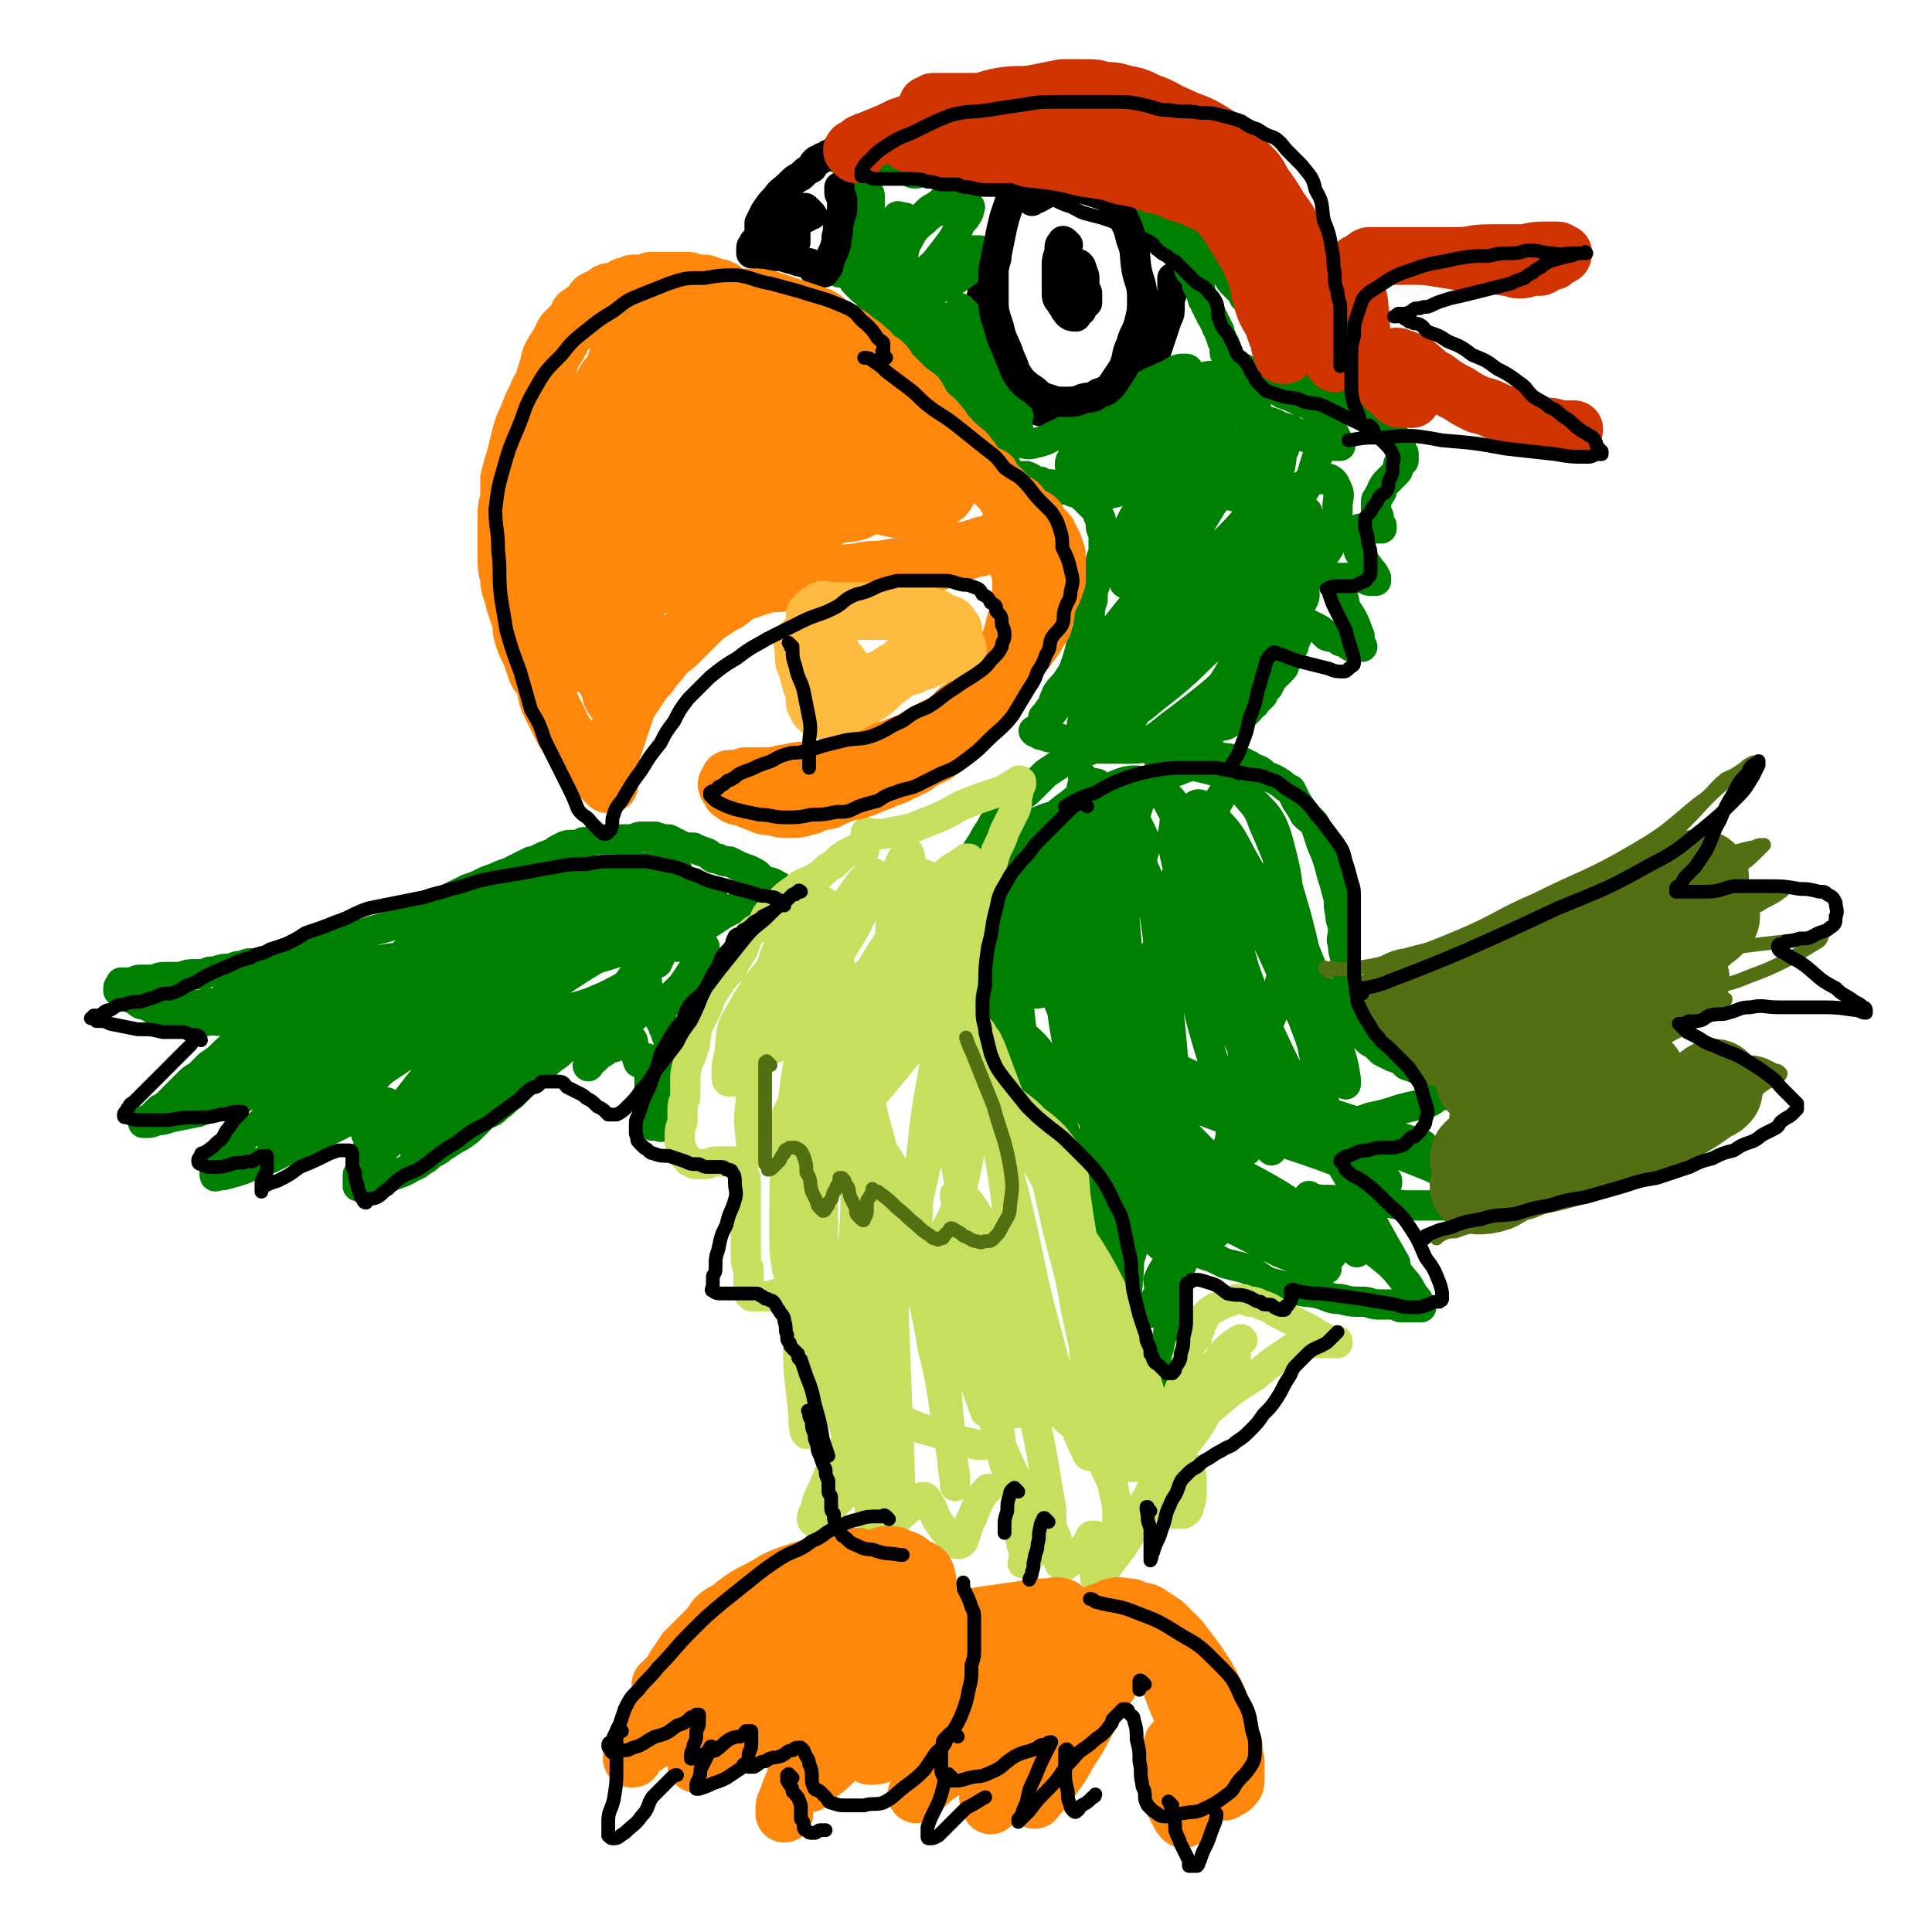 <svg viewBox='0 0 702 702' version='1.1' xmlns='http://www.w3.org/2000/svg' xmlns:xlink='http://www.w3.org/1999/xlink'><g fill='none' stroke='#008000' stroke-width='11' stroke-linecap='round' stroke-linejoin='round'><path d='M293,330c-1,-1 -1,-1 -1,-1 -1,-1 0,0 0,0 0,0 0,0 0,0 0,0 0,0 0,0 -1,-1 0,0 0,0 0,0 0,0 0,0 0,0 0,0 0,0 -1,-1 0,0 0,0 0,0 0,0 0,0 0,0 0,0 0,0 -1,-1 -1,-1 -1,-1 0,0 0,0 0,0 0,0 0,0 -1,-1 -1,0 -1,0 -2,-1 -2,-1 -2,-1 -4,-3 -1,-1 -1,-1 -3,-2 -2,-1 -2,0 -4,-1 -1,-1 -1,-2 -3,-3 -2,-1 -2,-1 -5,-2 -2,-1 -2,-1 -4,-2 -2,0 -2,0 -4,-1 -3,0 -2,-1 -4,-2 -3,-1 -3,-1 -5,-2 -3,0 -3,0 -5,-1 -2,-1 -2,-1 -4,-2 -2,0 -2,0 -5,-1 -2,0 -2,0 -4,0 -2,0 -2,0 -4,1 -2,0 -2,0 -4,0 -3,0 -3,0 -5,0 -2,0 -2,0 -5,0 -2,1 -2,1 -4,1 -2,1 -2,1 -4,1 -2,0 -2,0 -4,1 -2,1 -2,1 -3,2 -3,1 -3,1 -5,2 -2,1 -2,1 -3,1 -2,1 -2,1 -4,2 -2,1 -2,1 -4,2 -3,1 -3,1 -5,2 -3,1 -3,1 -5,2 -2,1 -2,1 -5,2 -2,1 -2,1 -4,2 -2,1 -2,1 -4,2 -2,1 -2,2 -5,3 -3,1 -3,1 -6,2 -3,1 -3,1 -6,3 -2,1 -2,1 -5,2 -4,1 -4,1 -7,2 -3,1 -3,1 -6,2 -3,1 -3,1 -6,2 -3,1 -3,1 -6,2 -4,1 -4,1 -8,2 -4,1 -4,1 -8,2 -3,0 -3,0 -6,1 -3,0 -3,0 -5,1 -2,0 -2,0 -4,1 -3,0 -3,0 -6,1 -2,0 -2,0 -4,1 -2,0 -2,0 -4,0 -3,0 -3,1 -5,1 -3,0 -3,0 -5,0 -3,0 -3,1 -5,1 -2,0 -2,0 -4,0 -1,0 -1,0 -3,1 0,0 0,0 -1,0 0,0 0,0 -1,0 0,0 0,0 -1,0 0,0 0,0 -1,0 0,0 0,1 0,1 0,0 -1,0 -1,1 0,0 0,0 0,1 0,0 1,0 1,0 1,0 1,1 1,1 1,1 1,1 2,1 1,1 1,1 2,1 2,2 2,2 4,2 3,2 3,2 6,2 4,2 4,2 8,2 4,1 4,1 8,1 4,1 4,1 8,1 3,0 3,1 6,1 2,0 2,0 5,0 2,0 2,0 4,0 0,0 0,0 1,0 2,0 2,0 3,0 1,0 1,0 1,0 1,0 1,0 2,0 0,0 0,0 0,0 1,0 1,0 1,0 0,0 0,0 0,0 0,0 0,0 0,0 -1,-1 0,0 0,0 0,0 0,0 0,0 0,0 0,-1 0,0 -1,0 0,1 -1,1 -1,1 -1,0 -3,1 -2,0 -2,0 -4,1 -3,1 -3,2 -7,3 -3,1 -3,1 -6,2 -2,1 -2,1 -4,3 -2,2 -2,2 -5,4 -2,2 -2,2 -4,4 -2,1 -2,1 -4,3 -1,1 -1,1 -3,3 -2,2 -2,2 -4,4 -1,1 -1,1 -3,2 -1,1 -1,1 -2,2 -1,1 -1,1 -2,2 0,0 -1,0 -1,0 0,0 0,0 0,1 0,0 0,0 0,0 0,0 0,0 -1,0 0,0 0,0 0,0 1,0 1,0 1,0 2,0 2,0 4,-1 2,0 2,0 5,-1 5,-1 5,-1 10,-2 5,-2 5,-1 10,-3 4,-1 4,-1 8,-3 3,-1 3,-1 6,-2 2,0 3,0 5,-1 1,0 1,0 3,-1 1,0 1,-1 2,-1 0,0 0,0 1,0 1,-1 1,-1 1,-1 0,0 0,0 0,0 0,0 0,0 0,0 -1,-1 0,0 0,0 0,0 0,0 0,0 -1,2 -1,2 -2,4 -2,2 -2,3 -4,5 -2,3 -3,3 -6,6 -3,3 -4,3 -7,6 -2,2 -3,2 -5,5 -1,1 0,1 -1,2 -1,1 -1,1 -2,2 -1,1 -1,1 -1,1 -1,1 0,2 -1,2 0,1 -1,0 -1,0 0,0 0,0 0,1 0,1 0,1 0,1 0,1 1,0 1,0 1,0 1,0 2,0 4,-1 4,-1 7,-2 5,-2 5,-2 10,-4 6,-3 6,-3 12,-6 7,-3 7,-3 13,-6 4,-2 4,-2 8,-4 3,-1 3,-2 5,-3 1,-1 1,-1 2,-1 1,0 1,0 2,0 1,0 1,0 1,0 0,0 0,0 0,0 0,0 0,0 0,0 -1,-1 0,0 0,0 0,2 0,2 -1,4 -1,2 -1,2 -2,4 -1,2 -2,2 -3,5 -1,2 -1,2 -2,5 0,1 0,1 -1,3 0,1 -1,1 -1,2 0,1 0,1 0,2 0,1 -1,0 -1,1 0,0 0,1 0,1 0,1 0,1 0,1 0,1 0,1 0,1 0,1 0,1 0,1 0,0 1,0 1,0 0,0 0,0 0,0 2,0 2,0 4,-1 1,0 2,0 3,-1 3,-1 3,-1 5,-2 3,-1 3,-1 5,-2 3,-2 3,-1 5,-3 2,-1 2,-1 4,-3 3,-1 3,-2 5,-3 3,-2 3,-2 5,-3 3,-2 3,-2 5,-4 2,-2 2,-2 4,-4 3,-1 3,-1 5,-3 3,-2 2,-2 5,-4 2,-2 2,-2 4,-4 2,-2 2,-2 5,-4 2,-2 2,-2 4,-4 2,-2 3,-2 5,-4 2,-2 2,-2 4,-4 2,-2 2,-2 3,-4 2,-1 2,-1 3,-2 2,-2 1,-2 2,-3 1,-1 2,-1 2,-2 1,-1 0,-1 1,-2 0,-1 0,-1 1,-1 1,0 1,0 1,0 1,0 0,-1 0,-1 0,0 0,0 0,0 0,0 0,-1 0,-1 -1,0 0,0 0,1 0,0 0,0 0,0 0,0 0,0 0,1 0,2 0,2 0,3 -1,3 -2,2 -2,4 -1,3 0,4 -1,7 -1,2 -2,1 -2,3 -1,2 0,2 0,3 0,1 0,1 -1,1 -1,1 -1,0 -1,1 0,0 0,1 0,1 0,0 0,0 0,0 0,1 -1,0 0,0 0,-1 1,-1 2,-2 1,-1 1,-1 2,-2 2,-1 2,-1 3,-2 2,-1 2,0 3,-1 1,-1 0,-2 1,-2 1,-1 1,0 2,0 0,0 0,-1 0,-1 0,0 1,0 1,0 1,0 1,0 1,0 1,1 1,1 1,2 1,4 1,4 2,7 '/><path d='M236,386c-1,-1 -1,-1 -1,-1 -1,-1 0,0 0,0 0,0 0,0 0,0 0,0 0,0 0,0 -1,-1 0,0 0,0 0,0 0,0 0,0 0,0 0,0 0,0 -1,-1 0,0 0,0 0,0 0,0 0,0 0,0 0,-1 0,0 -1,0 0,1 0,2 0,2 1,2 1,5 0,2 0,2 0,4 0,1 1,1 1,3 0,2 0,2 0,3 0,2 0,2 0,3 0,1 0,1 0,2 0,1 0,1 0,1 0,1 0,1 0,1 0,0 1,0 1,0 2,0 2,1 3,0 3,-1 3,-2 4,-3 '/><path d='M421,273c-1,-1 -1,-1 -1,-1 -1,-1 -1,0 -1,0 0,0 0,0 0,0 0,-1 0,-1 0,-1 0,0 0,0 0,0 0,0 0,0 0,-1 -1,0 0,1 0,1 -1,0 -2,-1 -4,-1 -2,0 -2,0 -5,0 -2,0 -2,0 -4,0 -2,0 -2,0 -5,1 -2,0 -2,0 -4,1 -2,1 -2,1 -5,2 -3,1 -3,1 -6,3 -3,2 -3,2 -6,4 -2,2 -2,2 -5,5 -2,2 -2,2 -5,4 -2,2 -2,1 -5,4 -2,2 -2,2 -4,5 -1,2 -1,2 -3,5 -1,2 -1,2 -3,5 -1,2 -1,2 -2,5 -1,4 -1,4 -3,7 -1,4 -1,4 -2,8 0,4 0,4 -1,7 0,3 0,3 0,6 0,3 0,3 0,5 0,3 1,3 2,5 1,3 1,3 2,5 2,2 2,2 4,4 2,3 2,3 4,5 3,3 3,3 7,6 4,3 4,3 8,6 3,3 3,3 5,6 2,3 2,3 3,6 1,3 1,3 2,7 1,3 1,3 2,7 0,4 0,4 1,8 0,3 0,3 0,7 0,4 1,4 1,8 0,4 0,4 0,8 0,4 1,4 1,8 0,4 0,4 0,8 0,3 1,3 2,7 1,4 0,4 2,7 1,4 1,4 3,8 1,5 0,5 2,10 1,4 0,4 2,8 2,4 2,4 4,8 2,3 2,3 4,6 2,2 2,2 4,4 1,2 0,2 2,4 0,0 0,0 1,1 1,1 0,1 1,2 0,0 1,0 1,0 0,0 0,0 0,0 0,0 0,0 0,0 -1,-1 0,0 0,0 0,0 0,0 0,0 1,-2 1,-2 1,-4 2,-4 1,-4 2,-8 1,-4 2,-4 2,-7 1,-4 1,-4 2,-8 1,-4 0,-4 1,-8 0,-3 1,-3 1,-6 0,-2 0,-2 0,-5 1,-2 1,-2 1,-4 0,-1 0,-1 0,-2 0,-3 1,-3 1,-5 0,-1 0,-1 0,-1 0,-1 0,-1 0,-2 0,0 0,0 0,0 0,-1 0,-1 0,-1 0,-1 0,-1 0,-1 0,-1 0,0 1,0 1,0 1,0 1,0 2,0 2,1 5,1 3,1 3,1 6,2 2,1 2,1 4,2 4,1 4,1 8,2 4,2 4,3 8,5 4,1 4,1 9,2 4,2 5,1 9,2 4,1 4,2 8,2 4,1 4,1 8,1 3,0 3,1 6,1 2,0 2,0 5,0 2,0 2,1 3,1 2,0 2,0 3,0 1,0 1,0 2,0 1,0 1,0 2,0 0,0 0,0 0,0 1,0 0,0 0,0 0,-1 0,-1 0,-1 -1,-2 -1,-2 -2,-3 -2,-3 -2,-4 -4,-6 -4,-5 -4,-5 -9,-9 -4,-3 -4,-3 -8,-6 -3,-3 -3,-4 -6,-6 -3,-2 -4,-2 -6,-4 -2,-1 -2,-2 -3,-3 -1,-1 -1,-1 -1,-1 0,-1 -1,-1 -1,-1 0,0 0,0 0,0 0,0 0,0 0,0 0,0 0,0 0,0 -1,-1 0,0 0,0 3,1 3,1 7,1 4,0 4,1 9,1 5,0 5,0 11,0 4,0 4,1 9,1 5,0 5,0 10,0 4,0 4,0 8,-1 3,-1 3,-1 6,-2 1,0 1,0 3,0 1,0 1,-1 2,-1 0,0 0,0 1,0 0,0 0,0 0,0 0,0 0,0 0,0 -1,-1 0,-1 0,-1 -1,-1 -1,0 -2,-1 -3,-1 -3,-1 -5,-2 -4,-1 -4,-1 -7,-3 -4,-1 -4,-1 -8,-3 -5,-2 -5,-2 -10,-4 -6,-1 -6,-1 -12,-3 -4,-1 -4,-2 -8,-3 -3,-1 -3,0 -7,-1 -1,0 -1,0 -3,-1 -1,0 -1,0 -2,-1 0,0 0,0 0,0 0,0 0,0 0,0 0,0 0,0 0,0 -1,-1 0,0 0,0 2,-1 2,-1 4,-2 3,0 3,0 6,-1 5,-1 5,0 10,-2 5,-1 5,-1 11,-3 4,-1 4,-1 9,-2 3,-1 3,-2 5,-3 2,0 2,0 4,-1 0,0 0,0 1,-1 0,0 1,0 1,0 0,0 0,0 0,0 0,0 0,0 0,0 -1,-1 0,0 0,0 0,0 -1,0 -1,-1 -1,-1 -1,-1 -3,-2 -2,-1 -2,-1 -5,-2 -2,-1 -2,0 -4,-2 -2,-1 -2,-1 -5,-2 -2,-2 -2,-2 -5,-3 -2,-1 -2,-1 -4,-2 -1,-1 -1,-1 -2,-2 0,0 0,0 -1,-1 0,0 -1,0 -2,-1 0,-1 0,-1 -1,-1 -1,-2 -1,-2 -1,-4 -1,-2 -2,-2 -2,-4 -1,-3 -1,-3 -2,-5 -1,-3 -1,-3 -1,-6 -1,-4 0,-4 -1,-8 0,-3 -1,-3 -1,-7 -1,-2 0,-2 0,-5 0,-3 -1,-3 -1,-6 -1,-4 0,-4 -1,-7 -1,-4 -1,-4 -2,-7 -1,-4 -1,-4 -2,-7 -1,-3 -1,-2 -2,-5 -1,-3 -1,-3 -2,-6 -1,-2 -2,-2 -4,-4 -1,-2 -1,-2 -3,-5 -1,-2 -1,-2 -2,-4 -2,-1 -2,-1 -3,-2 -3,-2 -3,-2 -6,-3 -2,-2 -2,-2 -5,-3 -1,-1 -1,-1 -2,-1 -1,-1 -1,-1 -2,-1 -2,-1 -2,-1 -3,-1 -3,-1 -3,0 -5,-1 -3,-1 -3,-2 -5,-2 -3,-1 -3,0 -6,0 -4,0 -4,0 -7,0 -3,0 -2,1 -5,1 0,0 0,0 0,0 '/><path d='M282,326c-1,-1 -1,-1 -1,-1 -1,-1 0,0 0,0 0,0 0,0 -1,0 0,0 0,0 0,0 0,0 0,0 0,0 -1,-1 0,-1 0,-1 0,0 0,0 0,0 -1,0 -1,1 -3,1 -2,0 -2,0 -5,1 -3,1 -2,2 -5,4 -4,2 -4,2 -7,4 -3,2 -3,2 -6,4 -3,1 -3,1 -6,3 -1,1 -1,1 -2,2 0,0 0,0 0,1 0,0 0,0 0,0 0,0 0,0 0,0 1,0 1,0 1,0 1,0 1,0 3,0 1,0 1,0 2,0 1,0 1,0 2,0 0,0 0,0 1,0 0,0 0,0 0,0 1,0 1,0 1,0 0,0 0,0 0,0 -1,2 -1,2 -2,3 -1,3 -1,3 -2,5 -2,3 -2,3 -4,6 -2,2 -2,2 -4,4 -1,2 -1,2 -2,3 -1,1 -1,1 -2,3 0,0 0,1 0,2 0,0 0,0 0,1 0,0 0,0 1,1 0,0 0,0 0,0 0,0 0,0 0,0 0,1 0,1 0,1 0,1 1,1 1,2 0,1 0,1 1,3 0,3 0,3 0,7 0,4 0,4 0,7 0,4 0,6 0,8 '/><path d='M64,367c-1,-1 -1,-1 -1,-1 -1,-1 0,0 0,0 0,0 -1,0 -1,0 0,0 0,0 0,0 0,0 -1,0 -1,0 1,-1 2,0 4,0 8,-1 8,-1 16,-2 21,-3 21,-4 41,-7 17,-3 17,-2 34,-5 6,-1 6,-2 12,-3 1,0 1,0 2,0 0,0 0,-1 -1,-1 -4,0 -4,0 -8,0 -12,0 -12,-1 -24,1 -15,2 -15,2 -30,6 -9,1 -9,2 -18,4 -2,0 -2,0 -5,1 -1,0 0,1 -1,1 0,0 0,0 0,0 0,0 -1,-1 0,0 2,0 3,1 6,1 5,0 5,0 9,0 5,0 5,0 10,-1 3,-1 3,-1 6,-2 1,0 1,0 3,0 0,0 0,0 1,0 0,0 0,-1 -1,-1 -2,0 -2,1 -5,2 -7,1 -7,1 -14,3 -8,2 -8,2 -15,5 -4,1 -4,1 -8,2 0,0 0,1 0,1 6,-1 7,-1 14,-3 21,-4 21,-4 41,-10 18,-5 18,-5 35,-10 6,-2 6,-2 12,-3 1,-1 1,-1 2,-1 0,0 0,0 0,0 -2,1 -2,1 -4,1 -5,2 -6,1 -11,4 -9,4 -9,5 -18,9 -15,8 -16,7 -30,15 -10,5 -10,6 -19,12 -2,2 -2,1 -4,2 0,1 1,1 1,1 2,0 2,0 3,-1 7,-3 7,-3 13,-5 10,-5 10,-5 19,-10 6,-2 6,-3 12,-5 2,-1 4,-1 4,-1 0,0 -1,0 -2,0 -5,2 -5,2 -10,5 -8,5 -8,5 -16,10 -6,4 -6,4 -12,9 -3,2 -3,2 -5,4 -1,1 -1,2 -1,2 0,0 1,0 3,-1 14,-6 14,-5 28,-12 20,-9 20,-9 39,-19 8,-5 8,-5 15,-10 2,-1 2,-2 3,-3 0,0 0,1 -1,1 -5,3 -5,3 -10,6 -16,10 -17,9 -32,19 -15,9 -15,10 -29,21 -6,5 -5,6 -10,10 -3,3 -3,2 -6,5 -1,0 -1,1 -1,0 1,0 1,-1 3,-2 6,-5 6,-5 12,-10 14,-11 15,-11 29,-22 10,-8 10,-8 21,-17 3,-2 3,-2 6,-5 1,-1 1,-2 1,-1 -1,0 -1,1 -3,2 -6,6 -7,6 -14,11 -15,11 -15,11 -30,22 -10,8 -11,8 -19,17 -3,2 -2,3 -4,6 0,0 0,0 0,0 1,0 1,-1 2,-1 7,-4 7,-4 13,-8 18,-12 18,-12 36,-24 15,-10 14,-11 30,-21 7,-5 7,-5 15,-8 2,-1 2,-1 4,-2 0,0 0,0 0,0 -1,1 -2,1 -3,2 -7,7 -6,7 -13,14 -14,14 -14,15 -29,28 -9,8 -9,8 -18,15 -2,1 -2,1 -4,3 0,0 0,0 0,0 2,-1 2,-1 4,-2 6,-4 6,-4 11,-9 11,-8 11,-7 21,-16 9,-7 8,-7 17,-15 4,-4 4,-3 8,-7 2,-2 2,-2 3,-3 0,0 0,1 -1,1 -7,6 -7,5 -14,11 -14,13 -13,14 -28,27 -6,6 -7,6 -14,11 -1,1 -1,2 -2,3 0,0 0,0 1,0 2,0 2,0 5,-1 6,-4 6,-4 12,-8 8,-5 8,-6 17,-12 8,-5 8,-5 16,-11 5,-3 5,-3 9,-6 2,-1 2,-2 3,-3 0,0 1,-1 0,-1 -1,1 -1,2 -3,4 -8,7 -8,7 -16,14 -10,9 -10,9 -20,19 -4,4 -5,4 -9,8 -1,2 -1,2 -2,3 0,1 0,1 0,1 1,-1 1,-1 1,-2 4,-3 4,-3 7,-6 6,-6 6,-6 12,-12 6,-7 6,-7 12,-14 4,-5 4,-5 8,-11 2,-2 2,-2 3,-5 1,-1 1,-1 1,-2 0,-1 -1,0 -1,0 -9,6 -10,6 -18,13 -16,15 -15,16 -31,31 -5,5 -5,5 -11,10 -1,1 -1,0 -2,1 0,0 0,0 0,0 0,-2 0,-2 1,-3 6,-9 7,-9 13,-18 14,-18 14,-17 27,-35 6,-9 5,-9 10,-18 1,-1 2,-1 2,-2 0,-1 0,-1 -1,-1 -2,0 -2,1 -4,2 -9,6 -10,5 -18,12 -12,10 -12,10 -23,21 -5,5 -5,6 -10,12 -1,2 -1,2 -2,4 0,0 0,1 0,1 0,0 0,-1 1,-1 2,-1 2,-1 4,-2 4,-3 4,-3 8,-7 6,-4 6,-4 10,-9 4,-4 4,-5 7,-9 1,-3 3,-4 2,-6 -1,-2 -3,-4 -6,-4 -12,0 -13,0 -25,4 -18,6 -19,6 -36,16 -8,5 -7,6 -15,12 -2,2 -1,2 -3,5 -1,1 -1,1 -1,2 0,1 0,1 1,1 1,1 1,1 2,1 1,0 1,0 2,0 0,0 0,0 1,0 1,0 1,0 1,0 0,0 0,0 -1,0 0,0 0,0 0,0 -1,0 -1,0 -3,0 0,0 0,0 0,0 2,-2 2,-2 4,-4 14,-8 14,-8 28,-16 25,-13 25,-14 50,-25 18,-9 18,-9 37,-15 14,-5 14,-4 28,-8 8,-2 8,-2 15,-4 4,-1 3,-2 7,-4 1,0 1,0 2,0 1,0 1,0 1,0 0,-1 0,-1 0,-1 -1,0 -1,0 -2,0 -3,-1 -3,-1 -7,-1 -8,0 -9,-1 -17,1 -13,4 -13,5 -25,11 -11,5 -11,5 -21,11 -3,2 -3,2 -6,5 0,0 0,0 -1,1 0,0 0,0 0,0 4,-1 4,0 8,-1 10,-3 10,-3 20,-7 11,-4 11,-4 22,-9 4,-2 4,-2 8,-4 1,-1 1,-2 2,-3 0,0 0,-1 0,-1 -3,-1 -3,-2 -6,-2 -11,0 -12,-1 -22,2 -17,4 -18,4 -33,11 -9,4 -8,6 -15,12 -2,2 -3,3 -3,5 0,1 1,2 2,2 4,1 4,2 9,1 14,-2 14,-2 29,-7 19,-5 19,-5 37,-13 8,-3 7,-4 14,-9 1,-1 2,-1 3,-2 0,0 0,-1 -1,-1 -1,-1 -2,-1 -3,-1 -6,0 -6,-1 -12,0 -13,2 -13,2 -26,6 -14,5 -14,5 -28,12 -6,3 -6,4 -10,8 -2,2 -2,3 -2,4 0,2 1,2 2,2 7,1 7,1 13,0 17,-2 17,-3 34,-7 17,-5 17,-5 33,-12 6,-2 5,-3 11,-6 1,-1 2,-1 3,-2 0,0 0,0 -1,0 0,0 0,0 -1,0 -5,1 -5,1 -10,3 -11,4 -11,5 -22,11 -12,7 -12,7 -24,15 -4,3 -4,3 -7,7 -1,1 -2,2 -1,2 1,1 2,1 3,1 5,0 5,0 10,-2 8,-2 8,-2 15,-5 6,-3 6,-3 12,-7 3,-2 3,-2 6,-5 1,0 1,0 1,-1 1,-1 1,-2 1,-2 0,-1 -1,0 -1,0 -2,1 -2,0 -4,1 -3,3 -3,4 -6,8 -2,3 -2,3 -4,7 -2,2 -2,2 -3,4 -1,2 0,2 0,3 0,1 1,1 1,1 1,0 1,-1 2,-1 2,-1 3,-1 4,-2 2,-2 2,-2 3,-4 2,-2 2,-2 3,-4 1,-1 0,-2 0,-3 0,-1 0,-1 0,-1 0,0 0,0 0,0 -1,1 -1,1 -2,2 -1,2 0,2 -1,4 0,2 -1,2 -1,4 0,0 0,0 0,1 0,1 0,1 0,1 0,1 0,1 0,1 0,0 0,0 0,0 0,0 0,0 0,0 -1,-2 -1,-2 -1,-4 0,-2 0,-2 0,-5 0,-3 1,-3 2,-5 2,-4 2,-4 4,-8 3,-4 3,-4 6,-7 2,-3 2,-3 4,-5 2,-2 3,-2 5,-3 1,-2 2,-1 3,-3 2,-1 1,-1 3,-2 1,0 1,0 2,0 0,0 0,0 0,-1 0,0 0,0 0,0 0,0 0,0 0,0 -1,-1 -1,-1 -2,-1 -6,-1 -6,-1 -11,-2 -12,-1 -12,-1 -24,-1 -15,0 -15,0 -29,2 -11,1 -11,1 -21,3 -5,1 -5,1 -10,4 -4,2 -4,2 -7,5 -3,3 -3,3 -5,7 -3,3 -3,3 -5,6 -1,2 -1,2 -2,4 -1,1 -1,1 -2,1 -1,1 -1,1 -1,2 0,0 0,0 0,0 0,0 0,-1 1,-1 3,-2 3,-2 7,-4 5,-3 5,-3 10,-6 7,-4 7,-5 14,-9 7,-4 8,-3 15,-7 6,-3 6,-3 12,-5 5,-3 5,-3 11,-4 3,-1 3,-1 7,-2 3,-1 3,-2 7,-2 3,-1 3,0 7,0 2,0 2,0 4,0 2,0 2,0 4,0 2,0 2,0 3,0 2,0 2,1 3,1 1,0 1,0 1,0 0,0 0,0 0,0 0,0 0,0 0,0 0,-1 0,0 0,0 0,0 0,-1 0,-1 -3,-1 -3,-1 -6,-1 -7,0 -8,0 -15,1 -11,2 -11,2 -22,5 -9,3 -9,2 -17,7 -5,3 -5,3 -9,8 -1,2 -1,2 -2,4 '/><path d='M395,284c-1,-1 -1,-1 -1,-1 -1,-1 0,0 0,0 0,2 -1,2 -1,4 -1,7 -2,7 -1,15 2,21 3,22 8,43 5,22 7,22 13,44 4,13 3,13 7,26 0,3 1,3 2,5 0,1 1,1 1,1 1,-2 2,-3 2,-5 1,-17 2,-17 1,-34 -2,-23 -3,-24 -6,-47 -2,-11 -1,-12 -5,-21 -1,-3 -3,-3 -5,-2 -3,1 -4,2 -5,5 -3,10 -3,11 -4,22 -1,20 -2,20 0,41 2,18 2,18 6,37 2,8 2,8 5,16 1,2 1,2 2,4 0,0 1,0 1,0 1,-2 1,-2 1,-5 0,-14 1,-14 0,-28 -2,-20 -3,-20 -6,-40 -1,-8 -1,-8 -3,-16 0,0 -1,-1 -1,-1 -1,1 -1,2 -1,4 -1,9 0,9 -1,19 -1,20 -1,20 -3,41 -1,19 -2,19 -2,39 0,10 0,10 2,19 0,3 1,3 3,6 0,1 1,2 2,2 0,-1 0,-2 1,-3 1,-6 1,-6 2,-12 1,-18 2,-19 2,-37 0,-17 0,-17 -1,-34 0,-8 -1,-8 -2,-15 0,-1 1,-2 0,-3 0,0 -1,0 -2,1 -2,4 -2,4 -3,8 -3,13 -4,13 -5,26 -2,22 -2,22 -2,44 0,13 0,14 3,27 1,4 2,4 5,7 1,1 2,2 3,1 1,-1 1,-2 1,-4 1,-9 1,-9 2,-19 1,-22 1,-22 1,-44 0,-14 0,-14 -1,-28 0,-4 0,-4 -1,-8 0,0 0,0 -1,0 0,1 0,1 0,3 -1,5 -1,5 -2,11 -1,10 -1,10 -2,19 -2,13 -2,13 -3,25 -1,9 -1,9 0,18 0,3 0,4 2,7 0,1 1,2 2,2 0,0 0,0 1,-1 3,-8 4,-8 6,-16 4,-20 5,-20 7,-40 1,-17 0,-17 -2,-35 0,-8 0,-8 -2,-16 0,-2 -1,-2 -2,-5 0,0 0,-1 0,-1 0,-1 0,0 -1,0 0,0 0,0 0,0 1,5 1,5 2,11 4,15 4,15 8,30 4,15 4,15 8,30 3,8 3,8 6,15 1,3 1,3 3,5 1,1 2,2 2,2 1,0 1,0 1,0 -1,-2 -1,-2 -1,-3 -2,-5 -1,-5 -3,-10 -3,-7 -3,-7 -7,-14 -3,-6 -3,-6 -6,-12 -2,-3 -3,-4 -5,-6 0,0 0,0 0,0 1,2 1,2 3,4 10,8 9,9 20,16 13,9 13,8 26,16 6,4 6,4 11,7 1,1 1,1 2,1 1,1 2,0 2,0 0,0 -1,0 -1,0 -3,-1 -3,-2 -6,-3 -7,-4 -7,-5 -15,-8 -9,-4 -9,-4 -18,-8 -4,-2 -4,-2 -9,-3 -1,-1 -3,-1 -3,-1 0,0 1,0 2,1 8,5 7,5 15,10 13,7 13,7 26,13 6,3 6,2 13,4 2,1 2,1 4,2 1,0 1,1 1,1 0,0 0,-1 0,-1 -2,-2 -3,-2 -5,-3 -14,-9 -13,-11 -27,-19 -16,-9 -16,-8 -32,-15 -3,-2 -4,-1 -7,-2 -1,0 -1,0 -1,0 0,1 1,1 2,2 5,3 5,3 10,6 10,6 10,6 20,12 8,5 8,6 17,11 5,3 5,2 10,5 2,1 1,1 3,3 1,1 1,1 1,2 0,0 -1,0 -2,0 -2,0 -2,0 -5,-1 -10,-3 -10,-3 -21,-7 -9,-4 -9,-4 -19,-8 -3,-2 -4,-2 -7,-4 -2,0 -2,-1 -3,-1 0,0 0,1 0,1 3,2 3,1 7,3 7,4 7,4 15,8 8,4 8,4 16,8 5,2 5,2 11,4 2,0 2,0 4,1 1,0 1,1 2,1 0,0 0,0 0,0 -1,-1 -1,-2 -3,-3 -9,-9 -10,-8 -19,-17 -14,-13 -14,-14 -27,-27 -6,-6 -6,-7 -12,-13 -1,-1 -2,-1 -4,-3 0,0 0,0 0,0 0,0 0,0 0,0 8,2 8,2 16,4 16,6 16,6 33,13 15,5 15,5 30,11 3,1 3,1 6,3 1,0 1,0 2,0 0,0 0,1 0,1 0,0 0,0 0,0 -3,-1 -3,-1 -5,-2 -8,-4 -8,-4 -16,-8 -11,-7 -11,-7 -23,-14 -6,-4 -6,-4 -13,-9 -3,-1 -3,-1 -5,-3 0,-1 0,-1 0,-1 4,1 4,1 8,2 11,3 11,3 22,6 13,4 13,4 25,8 7,3 7,3 14,5 3,1 3,1 5,2 1,0 1,0 1,0 0,1 -1,1 -1,1 -8,-1 -8,0 -15,-2 -19,-5 -19,-5 -38,-12 -19,-7 -19,-7 -38,-16 -5,-3 -5,-4 -10,-7 -1,-1 -1,-1 -1,-1 -1,-1 0,-1 0,-2 0,-5 -1,-5 0,-10 3,-11 4,-11 7,-22 3,-10 2,-10 5,-20 0,-3 0,-3 1,-6 1,-1 1,-1 1,-1 0,0 0,1 0,1 1,11 0,11 2,21 5,23 4,24 11,46 3,13 5,12 10,24 2,4 1,4 2,8 0,0 0,0 0,0 1,-1 1,-1 1,-2 0,-9 0,-9 -1,-18 -3,-27 -1,-27 -7,-53 -4,-20 -6,-20 -13,-39 -1,-5 -1,-5 -3,-10 -1,-1 -1,-1 -2,-2 -1,0 -1,0 -1,1 0,8 -2,8 0,16 5,23 5,24 14,46 10,24 10,24 24,47 4,6 5,6 11,10 1,1 2,1 3,0 1,-1 1,-1 1,-3 0,-7 1,-7 0,-14 -4,-23 -4,-23 -12,-45 -7,-21 -6,-22 -17,-41 -5,-10 -6,-10 -14,-18 -1,-1 -2,-1 -3,0 -1,3 -1,5 0,9 3,18 3,18 8,35 6,19 6,19 15,36 6,11 6,10 14,20 3,3 3,3 7,6 1,1 1,1 2,1 0,0 1,0 1,0 0,-2 0,-3 -1,-5 -2,-9 -1,-9 -4,-18 -7,-19 -8,-19 -15,-39 -4,-12 -4,-12 -9,-24 -1,-2 -1,-2 -3,-3 0,0 0,0 0,1 1,4 1,4 2,8 5,12 5,13 11,25 7,15 6,15 14,30 4,8 5,8 10,15 1,2 2,2 3,4 0,0 0,0 0,0 0,-1 0,-1 0,-2 -1,-6 -1,-6 -3,-12 -4,-12 -4,-12 -8,-25 -5,-12 -5,-13 -10,-25 -3,-5 -4,-5 -7,-10 -1,-1 -1,-1 -2,-1 -1,0 -1,0 -1,0 1,6 1,6 3,12 4,12 4,12 8,24 3,9 2,9 6,18 1,4 2,4 3,7 0,0 0,1 0,1 0,0 1,0 1,0 0,-4 0,-5 -1,-10 -3,-19 -2,-19 -7,-38 -5,-17 -5,-18 -12,-34 -2,-6 -3,-6 -7,-11 -1,-2 -1,-2 -3,-2 -2,-1 -3,-1 -3,0 -4,6 -5,7 -6,14 -3,20 -3,20 -2,41 1,13 0,14 4,27 2,4 3,4 7,7 2,2 3,1 5,1 3,0 4,0 5,-2 3,-4 3,-4 4,-9 3,-12 4,-12 4,-25 1,-16 2,-17 -2,-32 -3,-12 -5,-12 -14,-21 -5,-6 -6,-6 -14,-8 -4,-1 -4,-1 -9,1 -5,2 -5,1 -9,5 -5,5 -5,6 -7,13 -4,11 -5,11 -5,23 0,14 1,14 3,27 2,6 2,7 5,11 2,3 4,3 7,3 3,0 5,0 7,-2 4,-4 4,-5 6,-11 3,-10 3,-10 3,-20 0,-12 -1,-12 -4,-23 -3,-8 -3,-8 -8,-15 -4,-4 -4,-6 -10,-7 -6,-1 -8,0 -14,3 -7,3 -8,3 -13,10 -5,7 -5,8 -7,17 -1,12 -2,13 1,24 2,8 3,9 8,14 4,4 5,4 10,5 5,1 6,0 10,-2 6,-5 7,-5 10,-12 5,-9 5,-9 8,-19 2,-7 3,-8 3,-16 -1,-6 -2,-6 -5,-12 -3,-4 -2,-6 -7,-8 -7,-3 -8,-3 -16,-2 -8,1 -9,1 -15,6 -7,5 -7,6 -11,13 -3,7 -2,7 -4,14 -1,7 -1,7 0,14 1,3 2,4 5,6 3,2 4,3 8,2 6,0 7,-1 11,-5 6,-5 6,-5 11,-12 4,-6 4,-6 6,-12 1,-5 2,-5 0,-9 -2,-4 -2,-5 -6,-7 -5,-3 -6,-3 -12,-3 -8,0 -8,1 -15,4 -7,3 -8,3 -13,9 -5,5 -5,6 -7,13 -2,7 -2,7 -2,15 0,4 0,5 3,9 2,2 3,3 6,3 4,0 5,-1 9,-4 6,-4 6,-4 11,-10 4,-5 4,-6 7,-12 2,-6 2,-6 2,-12 0,-3 -1,-3 -4,-7 -2,-2 -2,-3 -5,-4 -3,-1 -4,-1 -8,0 -5,2 -6,2 -10,6 -5,6 -6,6 -8,14 -3,10 -3,11 -2,21 0,8 2,8 5,15 2,4 2,4 5,6 2,2 3,2 5,2 3,0 4,-1 6,-3 4,-4 4,-4 6,-9 3,-6 3,-6 3,-13 0,-5 -1,-5 -4,-10 -2,-4 -2,-4 -6,-7 -3,-2 -3,-3 -6,-3 -4,0 -6,0 -8,3 -5,5 -6,6 -6,13 -2,15 -2,16 1,31 2,12 3,12 9,22 3,6 4,6 9,9 4,3 4,3 9,3 3,0 4,0 6,-2 2,-2 3,-3 4,-6 1,-6 1,-7 0,-12 -3,-14 -3,-15 -8,-28 -4,-9 -5,-10 -11,-17 -2,-2 -3,-2 -7,-2 -1,0 -2,0 -3,1 -1,9 -2,10 -1,20 2,22 1,24 8,45 4,13 6,14 15,24 4,5 5,3 11,5 2,1 2,1 4,1 1,0 2,-1 2,-2 1,-3 1,-3 1,-5 -1,-13 -1,-13 -4,-25 -7,-22 -8,-22 -17,-42 -5,-12 -5,-12 -11,-23 -1,-2 -1,-2 -3,-3 0,0 -1,0 -1,0 0,4 1,5 2,9 4,13 3,13 8,25 6,18 6,18 13,34 4,10 4,10 9,19 1,1 1,2 2,3 0,0 0,-1 0,-1 0,-2 0,-2 -1,-4 -3,-10 -3,-11 -6,-21 -7,-19 -7,-19 -15,-38 -5,-12 -6,-12 -12,-24 -1,-2 -1,-2 -3,-4 0,0 -1,0 -1,0 0,2 0,3 1,5 5,16 5,16 12,31 8,20 9,20 18,40 4,7 3,8 8,15 0,1 1,1 2,2 0,0 0,0 0,0 1,-4 1,-4 1,-7 0,-17 0,-17 -1,-33 -1,-26 -1,-26 -3,-51 -1,-15 -1,-15 -4,-30 -2,-6 -2,-7 -5,-11 -1,-1 -3,0 -4,1 -3,4 -3,5 -5,10 -3,18 -4,19 -5,37 0,24 -1,24 3,47 4,19 6,19 14,37 5,13 6,13 13,24 3,6 2,7 6,11 2,2 3,2 5,2 1,0 1,-1 2,-3 2,-5 2,-5 2,-10 1,-7 1,-7 1,-13 1,-4 1,-4 1,-8 0,-1 0,-1 -1,-2 0,-1 0,-1 0,-1 -2,3 -2,3 -3,6 -2,8 -2,8 -2,15 -1,9 0,9 -1,18 -1,5 -2,4 -4,9 0,3 1,3 0,6 0,1 -1,0 -1,1 0,1 0,1 0,2 0,1 -1,1 -1,1 0,0 0,1 0,1 0,0 0,0 0,0 0,1 0,1 0,1 0,0 0,0 0,0 0,0 0,0 0,0 -1,-1 0,-1 0,-1 2,-3 3,-3 5,-6 4,-7 4,-8 8,-16 5,-10 5,-10 9,-20 3,-10 3,-10 6,-20 1,-7 0,-7 1,-14 1,-4 1,-4 1,-7 0,-2 0,-3 0,-4 0,0 0,1 0,2 1,3 1,3 2,7 2,5 2,5 4,10 2,3 2,3 4,6 1,2 1,2 2,3 1,1 1,1 1,1 0,0 0,-1 0,-2 -1,-14 0,-15 -2,-29 -5,-27 -6,-27 -13,-54 -3,-11 -4,-11 -8,-21 0,-2 -1,-3 -1,-3 0,0 0,1 0,2 4,12 3,13 8,24 9,24 8,25 19,48 12,25 13,24 27,48 7,14 7,14 15,28 '/><path d='M378,267c-1,-1 -1,-1 -1,-1 -1,-1 0,0 0,0 0,0 0,0 -1,0 0,0 0,0 0,0 0,0 0,0 0,0 -1,-1 0,0 0,0 0,0 0,0 0,0 0,0 0,0 0,0 -1,-1 0,0 0,0 0,0 1,0 1,0 1,0 1,1 2,1 2,1 2,1 5,1 3,1 3,1 6,2 2,1 2,1 4,1 4,1 4,1 8,1 4,0 4,0 8,0 4,0 4,0 9,-1 4,-1 4,0 8,-1 3,-1 3,-1 7,-2 2,-1 2,-1 4,-2 3,-1 3,-1 5,-2 2,-1 2,0 3,-1 2,-1 2,-1 3,-2 1,0 0,-1 1,-1 1,-1 1,0 2,-1 1,0 1,0 1,-1 1,0 1,0 1,-1 0,0 0,-1 0,-1 0,0 1,0 1,0 1,0 1,0 1,-1 1,0 1,-1 1,-1 1,-1 1,0 1,-1 0,0 1,0 1,-1 0,0 0,-1 0,-1 0,-1 0,0 1,-1 0,0 1,0 1,-1 1,-1 0,-1 1,-2 1,-1 1,-1 2,-2 1,-1 1,-1 2,-2 1,-1 0,-1 1,-2 0,-1 0,-1 1,-2 0,-1 0,-1 1,-2 0,-1 0,-1 1,-2 0,-1 0,-1 1,-3 0,-1 0,-1 1,-2 0,-2 0,-2 0,-3 0,-1 1,0 1,-1 0,0 0,0 0,-1 0,0 0,0 0,0 0,0 0,0 0,0 -1,-1 0,0 0,0 1,1 1,1 1,1 2,1 2,1 4,2 2,1 2,1 4,3 3,1 3,0 5,2 2,0 2,1 4,2 1,0 1,0 2,0 0,0 0,0 1,0 0,0 0,0 1,0 0,0 0,0 0,0 0,0 0,0 0,0 -1,-2 -1,-2 -1,-4 -1,-2 -1,-3 -2,-5 -1,-2 -1,-2 -3,-5 -1,-3 0,-3 -2,-5 0,-2 -1,-2 -2,-3 0,-1 0,-1 -1,-2 0,-1 0,-1 0,-1 0,0 0,0 0,0 0,0 0,0 0,0 -1,-1 0,0 0,0 1,0 1,0 3,0 3,0 3,0 5,0 2,0 2,0 4,0 1,1 1,1 2,1 1,0 1,0 2,0 0,0 0,0 0,0 0,0 0,0 0,0 -1,-1 0,-1 0,-1 -1,-2 -1,-2 -2,-3 -2,-3 -2,-2 -3,-5 -2,-2 -1,-2 -2,-4 -1,-1 -1,-1 -1,-2 -1,-1 -1,-1 -1,-2 0,0 0,0 0,0 0,0 0,-1 0,-1 0,0 1,0 1,0 2,-1 2,-1 4,-1 1,-1 1,0 3,0 1,0 1,0 1,0 1,0 1,0 1,0 1,0 1,0 1,0 0,0 0,0 0,-1 0,0 0,0 0,0 0,0 0,0 0,0 -1,-1 -1,-1 -1,-1 0,-1 0,-1 0,-2 0,-1 -1,-1 -1,-2 0,-1 0,-1 0,-2 0,-1 0,-1 0,-1 0,-1 0,-1 0,-1 0,-1 1,-1 1,-2 1,-1 1,-1 1,-2 1,-2 1,-2 2,-3 1,-1 1,-1 1,-1 1,-1 1,-1 2,-2 1,-1 1,-1 1,-2 0,-1 0,-1 0,-1 0,-1 1,-1 1,-1 0,0 0,0 0,0 1,-1 1,0 1,-1 0,0 0,-1 0,-1 0,0 0,0 0,0 0,-1 0,-1 0,-1 0,-1 -1,-1 -1,-1 0,-1 0,-1 0,-1 0,-1 0,-1 0,-1 0,-1 0,-1 -1,-2 -1,-1 -2,-1 -3,-2 -2,-1 -2,-2 -3,-3 -2,-2 -2,-2 -3,-3 -2,-1 -2,-1 -3,-2 -1,-1 -1,0 -2,-1 -2,-1 -2,-1 -3,-2 -2,-1 -2,-1 -3,-2 -2,-1 -2,-1 -4,-2 -2,-1 -2,0 -3,-1 -1,0 0,-1 -1,-1 -1,0 -1,0 -2,0 -1,0 -1,0 -1,-1 0,0 0,0 0,0 -1,0 -1,0 -1,0 0,0 0,-1 0,-1 -1,-1 -1,0 -2,-1 -1,0 -1,-1 -1,-1 -1,-1 -1,0 -1,-1 -1,0 -1,0 -1,-1 -1,-1 0,-1 -1,-2 -1,-1 -1,-1 -2,-2 -1,-1 0,-1 -1,-2 -1,-1 -1,-1 -2,-2 -1,-2 -1,-2 -2,-4 -1,-1 -1,-1 -3,-3 -1,-1 -1,-1 -2,-2 -1,-1 0,-1 -1,-3 -1,-1 -1,-1 -2,-2 -1,-1 0,-2 -1,-3 -1,-1 -1,-1 -2,-2 0,-1 0,-1 -1,-2 -1,-1 -1,-1 -2,-2 0,0 0,0 -1,-1 -1,-1 -1,-1 -2,-3 0,-1 0,-1 -1,-2 -1,-1 -1,0 -2,-1 -1,-1 -1,-1 -2,-2 0,0 0,0 -1,-1 0,0 0,-1 0,-1 0,0 -1,0 -1,0 0,0 0,0 0,-1 0,0 0,0 0,0 0,0 0,0 -1,-1 0,0 -1,0 -1,0 -1,0 0,0 -1,-1 0,0 0,0 0,0 0,0 0,-1 -1,-1 0,-1 0,0 -1,-1 0,-1 0,-1 -1,-2 0,-1 -1,-1 -2,-2 -1,-1 -1,-1 -2,-3 -1,-1 -1,-1 -2,-2 -1,-1 0,-1 -1,-2 -1,-2 -2,-1 -3,-3 -1,-1 -1,-1 -2,-3 -2,-2 -2,-2 -3,-3 -1,-1 -1,-2 -2,-2 -2,-2 -2,-2 -4,-3 -2,-1 -2,-1 -4,-2 -2,-2 -2,-1 -4,-2 -2,-1 -2,-2 -4,-2 -2,-1 -2,-1 -5,-1 -3,-1 -3,-1 -5,-1 -2,-1 -2,-1 -5,-1 -3,0 -2,-1 -5,-1 -2,0 -2,0 -4,0 -2,0 -2,0 -4,0 -2,1 -2,1 -5,2 -2,1 -2,1 -5,2 -1,1 -1,1 -2,2 -1,1 -1,1 -2,1 -1,0 -1,0 -1,0 0,0 0,0 -1,0 0,0 0,0 0,0 -1,0 -1,0 -1,0 0,0 0,0 0,0 -1,0 -1,0 -1,0 -1,0 -1,0 -1,0 -1,1 -1,1 -2,1 -2,1 -2,0 -3,0 -1,0 -1,0 -2,0 -1,0 -1,0 -2,0 -2,0 -2,0 -3,0 -1,0 -1,1 -2,1 -1,0 -1,0 -2,0 -1,0 -1,0 -2,0 -1,0 -1,1 -2,1 -1,0 -1,0 -1,0 0,0 0,0 0,0 -1,0 -1,-1 -1,-1 0,0 0,0 -1,0 0,0 -1,0 -1,0 -1,0 -1,-1 -1,-1 -1,-1 -1,-1 -2,-1 -1,-1 -1,-1 -2,-1 -1,0 -1,0 -1,0 -1,0 0,-1 -1,-1 0,0 -1,0 -1,0 -2,0 -2,0 -3,-1 -2,-1 -2,-1 -3,-1 -1,0 -1,0 -2,0 -1,0 -1,-1 -2,-1 -1,0 -1,0 -1,0 -1,0 -1,0 -2,0 -1,0 -1,0 -1,0 0,0 0,0 -1,0 0,0 0,0 -1,0 0,0 0,0 0,0 0,0 0,0 -1,0 0,0 0,0 0,0 0,1 0,1 0,1 0,1 0,1 1,1 0,1 0,1 1,1 1,1 1,1 2,2 0,0 1,0 1,1 1,1 0,1 1,2 0,0 0,0 1,1 1,1 1,1 2,2 0,0 1,0 1,1 1,1 0,1 1,2 0,1 1,1 1,2 0,1 0,1 0,2 0,1 0,1 0,2 0,1 -1,1 -1,3 -1,1 -1,1 -1,3 -1,2 -1,2 -1,3 0,2 0,2 -1,3 0,2 -1,2 -2,4 -1,1 -1,1 -2,2 -1,2 -1,1 -2,3 -1,1 -1,2 -1,3 '/><path d='M311,102c-1,-1 -1,-1 -1,-1 -1,-1 0,0 0,0 0,0 0,0 0,0 0,0 0,0 0,0 -1,-1 0,0 0,0 0,0 0,0 0,0 0,0 0,0 0,0 -1,-1 0,0 0,0 0,0 0,0 0,0 0,1 0,1 1,2 1,1 1,1 2,2 1,1 2,1 3,3 1,1 1,1 2,3 1,1 2,1 4,3 2,2 2,2 4,4 2,3 2,3 3,5 2,3 1,3 3,5 1,3 2,3 3,6 2,3 2,3 4,6 1,3 1,3 3,6 2,2 2,2 4,4 1,2 1,3 2,5 0,2 0,3 1,5 1,2 1,2 1,3 1,2 1,2 3,4 0,0 0,0 1,1 1,1 1,0 1,1 0,0 0,1 0,1 0,0 0,0 0,0 1,0 1,0 1,0 0,0 0,0 0,0 1,1 1,1 2,1 3,1 3,0 5,1 2,0 2,1 4,1 3,0 3,0 6,0 3,1 2,2 5,2 2,1 2,1 4,1 1,1 1,1 2,1 2,1 3,1 5,1 1,1 1,1 3,1 0,1 1,0 1,1 1,1 1,1 2,2 1,1 1,1 1,1 1,1 1,1 2,2 1,1 1,1 1,2 0,1 1,1 1,2 0,1 0,1 0,2 0,2 1,2 1,3 0,2 0,2 0,3 0,2 0,2 0,3 0,2 -1,2 -1,4 -1,2 -1,2 -1,4 -1,2 -1,2 -1,4 -1,3 -1,3 -1,6 -1,3 -1,3 -1,5 -1,3 0,3 -1,6 -1,3 -1,3 -2,5 -1,4 -1,4 -2,7 -1,3 -1,3 -3,6 -2,3 -2,2 -4,5 -1,2 -1,3 -2,5 -1,1 -1,1 -2,3 0,0 -1,0 -1,1 0,0 0,0 0,1 0,0 0,1 0,1 0,0 0,0 0,0 4,-5 4,-5 8,-10 12,-16 11,-16 23,-31 11,-13 11,-12 21,-26 4,-5 3,-5 7,-10 1,-2 1,-2 2,-3 0,0 0,0 0,0 -1,0 -1,0 -2,1 -3,3 -2,3 -5,7 -5,8 -6,8 -10,16 -7,12 -6,12 -12,25 -4,9 -4,9 -8,18 -1,3 -2,3 -3,6 0,1 0,1 1,1 1,0 1,0 2,-1 5,-3 5,-4 10,-8 8,-8 9,-8 16,-17 7,-7 7,-8 12,-16 2,-4 1,-5 4,-9 0,-1 2,-2 2,-3 0,0 -1,0 -2,1 -8,5 -8,5 -15,12 -13,12 -12,13 -23,26 -7,8 -7,8 -12,17 -2,3 -2,4 -2,7 0,1 0,2 2,2 2,0 3,-1 6,-2 7,-4 7,-4 14,-9 11,-9 12,-9 22,-19 10,-9 10,-9 19,-20 3,-4 3,-5 6,-10 1,-1 2,-2 2,-2 -1,-1 -2,-1 -4,0 -6,3 -6,4 -11,9 -12,10 -13,10 -23,22 -9,11 -8,12 -15,25 -2,4 -2,5 -3,9 0,1 1,1 2,1 2,0 3,0 5,-1 7,-4 7,-5 14,-10 13,-10 13,-10 25,-22 9,-9 9,-9 17,-19 2,-3 1,-3 2,-6 0,0 0,0 0,-1 0,0 0,-1 0,-1 -1,0 -2,0 -3,1 -5,5 -5,6 -9,11 -7,9 -7,9 -13,18 -3,6 -4,6 -7,12 0,2 -1,3 0,4 0,1 1,2 2,1 4,-2 4,-2 7,-5 5,-6 5,-6 10,-13 5,-7 4,-7 9,-14 2,-4 2,-4 4,-8 1,-2 1,-2 1,-3 0,-1 0,-1 0,-1 -1,0 -2,0 -3,1 -3,2 -4,2 -6,5 -3,3 -3,4 -5,7 -1,2 -1,2 -3,3 -1,1 -1,0 -2,1 0,0 0,0 0,0 1,-2 1,-2 2,-4 2,-5 2,-4 4,-9 3,-6 3,-6 5,-13 2,-5 1,-5 3,-11 1,-3 1,-3 3,-6 1,-1 1,-2 2,-3 0,0 1,0 1,0 0,0 0,0 0,1 0,2 0,2 0,5 0,4 -1,4 -1,9 0,4 0,4 0,7 0,2 0,2 0,3 0,0 0,0 0,1 0,0 0,0 0,0 3,-4 3,-3 5,-7 3,-5 4,-5 6,-11 1,-5 1,-5 1,-10 0,-3 1,-4 0,-6 -1,-2 -1,-3 -3,-4 -4,0 -5,0 -9,2 -13,8 -14,8 -25,19 -9,8 -9,9 -16,19 -2,2 -3,4 -2,6 0,0 1,0 2,-1 4,-1 4,-1 8,-4 8,-7 9,-7 16,-15 8,-9 8,-9 15,-19 4,-6 4,-6 6,-13 1,-3 1,-3 1,-6 0,-2 -1,-2 -2,-3 -3,-1 -4,-1 -8,0 -11,3 -13,2 -23,8 -12,8 -11,10 -20,21 -6,7 -6,8 -10,16 -2,4 -1,5 -2,9 0,1 0,2 1,2 3,0 4,0 8,-2 8,-5 8,-5 15,-10 9,-8 9,-8 17,-17 5,-5 5,-6 8,-12 3,-5 2,-5 3,-10 1,-1 1,-2 0,-3 -2,-2 -2,-2 -5,-2 -6,-1 -7,-1 -12,2 -12,6 -13,6 -23,16 -9,10 -9,11 -15,24 -2,4 -1,4 -2,9 0,1 -1,2 0,2 2,0 3,0 6,-1 6,-4 6,-4 11,-9 8,-8 8,-8 14,-18 6,-9 6,-9 11,-19 3,-5 3,-5 4,-11 1,-4 2,-4 1,-8 -1,-2 -1,-2 -3,-3 -3,-2 -3,-3 -5,-2 -6,1 -7,1 -11,5 -7,8 -7,8 -13,18 -7,10 -6,11 -11,22 -3,5 -3,6 -4,11 0,2 0,3 1,4 1,1 2,2 4,1 4,-1 5,-1 8,-4 7,-5 7,-5 13,-11 6,-6 6,-6 12,-13 3,-4 3,-4 6,-9 2,-2 2,-2 3,-5 0,-1 0,-1 0,-2 0,0 0,0 0,0 0,1 -1,1 -1,3 -1,4 -1,4 -2,8 -1,4 -1,4 -1,8 0,2 0,2 1,5 1,2 1,1 2,3 0,0 0,0 0,0 '/></g>
<g fill='none' stroke='#000000' stroke-width='11' stroke-linecap='round' stroke-linejoin='round'><path d='M362,94c-1,-1 -1,-1 -1,-1 -1,-1 0,0 0,0 0,0 0,0 0,0 0,0 0,0 -1,0 0,0 0,0 0,0 0,0 0,0 0,0 -1,-1 0,0 0,0 0,0 -1,0 -1,0 0,0 0,1 0,1 0,2 -1,1 -1,3 -1,2 -1,2 -1,4 0,3 0,3 0,6 -1,3 -1,3 -1,5 0,2 0,2 0,5 0,2 0,3 1,5 1,2 2,2 2,4 1,2 1,2 1,5 1,2 0,2 1,3 1,3 2,3 3,5 2,1 2,1 3,2 2,2 2,3 4,4 2,2 2,2 4,3 3,2 3,1 5,2 3,1 4,1 7,2 2,1 2,1 5,2 2,0 2,0 3,0 2,0 2,0 3,-1 2,-1 2,-1 3,-2 2,-1 2,-1 4,-2 2,-2 2,-2 4,-4 2,-2 2,-2 4,-4 2,-3 2,-3 4,-6 2,-3 2,-3 3,-7 1,-3 1,-3 2,-6 1,-3 1,-3 2,-6 1,-2 1,-2 1,-5 0,-2 0,-2 1,-5 0,-2 0,-2 0,-4 0,-1 0,-1 0,-1 '/></g>
<g fill='none' stroke='#008000' stroke-width='11' stroke-linecap='round' stroke-linejoin='round'><path d='M327,90c-1,-1 -1,-1 -1,-1 -1,-1 0,0 0,0 0,0 0,0 0,0 0,0 0,0 0,0 -1,-1 0,0 0,0 0,0 0,0 0,-1 0,-1 0,-1 0,-2 1,-2 1,-2 2,-4 1,-1 1,-1 1,-2 0,-1 0,-1 -1,-1 -1,0 -2,-1 -2,0 -2,2 -2,2 -3,5 -3,3 -3,3 -5,7 -1,3 -1,4 -1,7 0,2 0,2 1,3 2,2 2,2 4,2 6,0 7,0 12,-3 6,-4 6,-5 10,-10 3,-4 3,-4 5,-9 2,-2 2,-2 3,-4 0,-1 1,-2 0,-2 -1,-1 -1,-1 -2,-1 -3,0 -3,0 -5,1 -5,2 -6,2 -9,5 -5,4 -4,4 -7,9 -2,4 -2,4 -3,8 0,2 -1,2 0,4 1,2 2,3 4,4 4,1 5,1 9,0 5,-1 5,-1 9,-4 3,-2 3,-2 6,-5 1,-1 1,-1 2,-3 0,-1 0,-1 0,-2 0,0 -1,0 -2,0 -2,0 -3,0 -5,1 -4,2 -4,2 -7,6 -3,3 -4,3 -6,8 -1,4 -1,4 -1,8 0,4 0,4 2,7 1,2 2,2 4,3 1,1 2,0 4,0 2,0 2,0 4,-1 1,0 1,-1 2,-2 1,-1 1,0 2,-1 0,-1 0,-1 0,-2 0,0 0,0 0,0 -1,0 -1,0 -2,1 -1,1 -1,0 -2,2 -2,2 -3,2 -4,5 -1,3 -1,3 -1,6 0,2 0,3 1,4 1,2 1,2 3,3 1,0 1,0 2,0 2,0 2,-1 3,-2 1,0 1,-1 3,-2 0,0 0,0 1,-1 0,0 0,0 0,0 0,0 0,0 0,0 0,1 0,1 0,2 0,2 -1,2 -1,4 -1,3 -1,3 -1,5 0,2 0,3 0,4 1,2 1,2 2,3 1,1 2,1 3,1 2,0 2,0 4,0 1,-1 1,0 2,-1 1,-1 1,-1 2,-2 0,-1 1,-1 1,-1 0,0 0,0 0,0 0,0 0,-1 0,0 -1,0 -1,0 -1,1 -1,2 -1,2 -1,4 0,2 0,2 0,3 1,2 1,2 2,3 3,1 4,2 7,1 5,-1 5,-2 10,-4 5,-3 5,-3 9,-6 3,-2 4,-2 6,-4 1,-1 1,-1 1,-2 0,0 0,0 0,0 -1,1 -1,1 -1,1 -2,2 -2,2 -4,4 -2,2 -3,2 -4,5 -1,2 0,2 0,4 0,1 0,2 1,2 2,1 3,1 6,0 5,-1 5,-1 10,-4 7,-3 7,-3 12,-8 4,-4 4,-4 8,-9 1,-1 1,-2 2,-4 0,-1 0,-2 -1,-2 -3,0 -3,0 -6,2 -7,3 -8,3 -14,8 -7,6 -7,7 -14,13 -4,5 -4,4 -7,9 -2,2 -1,3 -1,6 0,1 1,2 2,3 3,1 4,0 7,-1 6,-2 6,-2 12,-6 9,-5 9,-5 16,-11 7,-4 7,-5 12,-10 3,-3 4,-3 5,-6 0,-2 0,-3 -2,-4 -1,-1 -2,0 -4,0 -5,1 -6,0 -10,2 -6,3 -6,3 -11,7 -4,4 -4,4 -8,9 -3,4 -3,4 -5,8 0,1 0,2 0,3 0,1 0,2 1,2 2,0 2,0 4,-1 5,-2 6,-2 10,-5 6,-3 6,-4 11,-8 4,-4 4,-4 7,-8 1,-2 1,-2 1,-5 0,-1 0,-2 0,-2 -1,-1 -2,-1 -4,-1 -6,2 -6,2 -11,5 -8,5 -8,5 -15,11 -6,6 -6,6 -10,13 -3,4 -3,4 -4,9 -1,2 -1,3 0,4 2,1 3,0 6,0 7,-1 7,-1 13,-4 10,-4 10,-5 18,-12 7,-5 7,-5 13,-11 3,-3 3,-3 5,-5 1,-1 2,-1 2,-2 0,-1 0,-1 -1,-1 -1,0 -1,-1 -2,0 -3,2 -3,2 -5,4 -3,3 -4,3 -6,6 -3,4 -3,5 -3,9 0,4 0,5 2,8 2,3 2,3 5,5 3,2 4,2 7,3 4,1 4,1 7,0 3,0 3,-1 5,-2 2,-1 2,-1 3,-2 1,-1 1,-1 1,-3 0,-3 1,-3 0,-6 -1,-4 -1,-4 -3,-8 -2,-3 -2,-3 -4,-6 -1,-1 0,-1 -1,-2 0,-1 0,0 -1,-1 0,0 0,0 0,0 2,1 2,1 4,2 4,2 4,1 7,3 4,1 4,1 7,3 3,1 3,1 6,2 2,0 2,0 4,1 1,0 1,1 3,1 0,0 0,0 1,0 0,0 0,0 0,0 1,0 1,0 1,0 0,0 0,0 0,0 0,0 0,0 0,0 -1,-1 -1,-1 -1,-1 0,-1 0,-1 -1,-3 -1,-2 -1,-2 -3,-5 -1,-2 -1,-2 -3,-3 -3,-3 -3,-3 -6,-4 -4,-2 -4,-2 -7,-3 -3,-2 -3,-2 -6,-4 -3,-1 -3,-1 -5,-3 -2,-1 -2,-1 -3,-2 -1,0 -1,0 -2,-1 -1,0 -1,0 -2,0 0,0 0,0 -1,-1 0,0 0,0 0,-1 0,0 0,0 -1,0 0,-1 0,-1 0,-2 0,0 -1,0 -1,-1 0,0 0,-1 0,-2 0,-1 0,-1 0,-1 -1,-1 -1,-1 -1,-2 -1,-2 -1,-2 -1,-3 -1,-1 -1,-1 -1,-2 -1,-1 -1,-2 -1,-2 -1,-1 -1,-1 -1,-2 -1,-1 -1,-1 -1,-2 -1,-1 -1,-1 -1,-2 -1,-1 -1,-1 -1,-2 -1,-2 -1,-2 -1,-4 -1,0 -1,0 -1,-1 0,-1 0,-1 0,-2 -1,-1 -1,-1 -2,-2 -1,-1 -1,-1 -1,-2 -1,-2 0,-2 -1,-3 0,-1 0,-1 -1,-2 -2,-2 -1,-2 -3,-4 -2,-2 -2,-2 -4,-4 -2,-2 -2,-2 -4,-4 -2,-2 -2,-1 -4,-3 -2,-1 -1,-2 -3,-3 -2,-2 -3,-1 -5,-2 -2,-1 -2,-1 -4,-2 -3,-1 -3,-1 -5,-2 -2,-1 -2,-1 -4,-2 -2,-1 -2,0 -4,-1 -1,0 -1,-1 -3,-1 -1,-1 -1,-1 -3,-1 -2,0 -2,0 -5,0 -2,0 -2,0 -4,0 -2,0 -2,0 -4,0 -2,0 -2,0 -5,0 -2,0 -2,0 -5,1 -3,1 -3,1 -6,2 -2,1 -2,1 -5,3 -2,1 -2,0 -5,2 -2,1 -2,2 -5,4 -2,1 -2,1 -4,3 -2,2 -2,2 -4,5 -1,3 -2,3 -3,6 -1,4 -1,4 -1,8 0,4 0,4 0,8 0,3 0,3 1,6 1,4 1,4 3,7 2,3 2,3 4,6 3,4 3,4 6,7 3,3 3,3 6,6 3,3 3,3 5,5 2,3 2,3 4,5 3,3 2,3 5,6 1,1 1,1 3,3 1,1 1,1 2,3 1,0 1,0 2,1 1,0 1,1 1,1 0,0 0,0 0,0 0,0 0,0 0,0 -1,-1 0,0 0,0 0,-2 0,-2 0,-5 -1,-6 -1,-6 -2,-12 -2,-6 -2,-6 -5,-12 -2,-4 -2,-5 -4,-9 -2,-2 -2,-2 -4,-5 -1,-1 -1,-1 -3,-3 -1,-1 -1,-1 -2,-2 0,0 0,0 -1,-1 0,0 0,0 0,0 0,0 0,0 0,0 1,1 1,1 2,3 2,5 2,5 5,10 2,6 2,6 5,11 2,4 1,4 4,8 1,3 2,2 3,4 1,1 1,2 1,2 1,1 1,1 1,1 0,0 0,0 0,0 -1,-1 -1,-1 -1,-1 -3,-4 -2,-4 -5,-8 -5,-6 -6,-6 -11,-13 -6,-6 -6,-6 -11,-12 -2,-3 -2,-3 -5,-6 0,-1 -1,-1 -1,-1 0,0 0,1 0,1 5,11 5,11 10,21 12,23 11,23 24,45 7,13 10,15 16,24 '/></g>
<g fill='none' stroke='#000000' stroke-width='11' stroke-linecap='round' stroke-linejoin='round'><path d='M379,64c-1,-1 -1,-1 -1,-1 -1,-1 0,0 0,0 0,0 0,0 -1,0 0,0 0,0 0,0 -1,0 -1,0 -2,0 -1,0 -1,0 -2,1 -2,2 -2,2 -3,4 -2,3 -2,2 -3,5 -1,3 -1,3 -2,6 -1,4 -1,4 -2,9 -1,5 -1,5 -2,10 0,5 0,5 0,10 0,5 0,5 2,11 1,5 2,5 4,11 2,4 1,4 4,8 2,2 2,2 5,4 2,2 2,2 5,3 3,1 3,1 6,1 3,0 4,0 6,-1 3,-1 4,0 6,-2 3,-1 3,-1 5,-3 2,-3 2,-3 4,-6 2,-4 1,-5 3,-9 1,-4 2,-4 3,-8 1,-4 1,-4 1,-9 0,-5 -1,-5 -2,-10 -1,-6 0,-6 -2,-11 -1,-4 -1,-4 -3,-8 -2,-3 -2,-3 -4,-6 -2,-2 -3,-2 -6,-3 -3,-1 -3,-1 -6,-2 -3,-1 -3,-1 -6,0 -5,1 -5,2 -9,4 -1,0 -1,0 -2,1 '/><path d='M388,89c-1,-1 -1,-1 -1,-1 -1,-1 -1,0 -1,0 -1,1 -1,1 -1,3 0,2 -1,2 -1,5 0,2 0,2 0,5 0,2 0,2 0,4 0,1 0,1 1,3 0,1 0,1 1,2 1,1 1,1 2,2 1,1 1,0 3,0 1,0 1,0 2,0 1,-1 1,-1 2,-2 0,-1 0,-1 0,-2 0,0 0,0 0,-1 0,-1 0,-1 -1,-2 0,0 0,-1 -1,-1 -1,-1 -1,-1 -2,-1 -1,0 -1,0 -3,1 -1,0 -1,1 -2,2 0,1 0,1 0,3 0,1 0,1 0,2 0,0 0,0 1,1 0,1 0,1 1,1 0,0 1,0 1,-1 1,-1 1,-1 2,-2 1,-1 1,-1 2,-3 1,-3 1,-3 1,-5 0,-2 0,-2 -1,-4 0,-1 0,-1 -1,-2 0,0 -1,0 -2,0 -1,1 -2,1 -3,2 -1,2 -1,2 -2,4 -1,3 -1,3 -1,5 0,2 1,2 2,4 1,1 1,1 2,3 1,1 2,1 3,1 0,0 0,-1 1,-2 1,0 1,0 1,-1 0,-1 0,-1 -1,-3 0,-1 0,-1 -1,-2 0,0 0,-1 -1,-1 0,0 0,0 -1,0 -1,1 -1,1 -2,2 -1,0 -1,0 -1,0 '/><path d='M305,57c-1,-1 -1,-1 -1,-1 -1,-1 0,0 0,0 0,0 0,0 0,0 0,0 0,0 -1,0 0,0 0,0 0,0 0,0 0,0 0,0 -1,-1 -1,0 -1,0 -1,0 -1,0 -2,1 -1,0 -1,0 -2,1 -1,0 -1,0 -2,1 -1,1 0,1 -1,2 -2,1 -2,1 -4,3 -2,1 -2,1 -4,3 -3,3 -3,2 -5,5 -2,2 -2,2 -4,5 -1,2 -1,2 -2,4 0,2 0,2 0,4 0,1 0,1 -1,2 0,0 0,0 -1,1 0,0 0,0 0,1 0,0 -1,0 -1,1 0,0 0,0 0,0 0,1 0,1 0,1 0,0 0,0 0,0 0,1 0,1 0,1 0,0 0,0 0,0 1,0 1,0 1,0 1,0 1,1 2,1 2,0 3,0 5,0 3,0 3,0 6,1 2,0 2,1 4,1 2,1 2,0 4,1 1,1 0,2 1,2 1,1 1,0 2,0 1,0 1,1 1,1 0,0 0,0 0,0 1,0 0,0 0,0 0,-1 1,-1 1,-1 1,-1 1,-1 1,-2 1,-3 1,-3 2,-5 1,-3 1,-3 1,-5 1,-3 0,-3 1,-6 0,-2 1,-2 1,-4 0,-2 0,-2 0,-3 0,-2 -1,-2 -1,-3 0,-1 0,-1 0,-2 0,0 0,0 0,0 '/><path d='M294,77c-1,-1 -1,-1 -1,-1 -1,-1 0,0 0,0 0,0 0,0 0,0 0,0 0,0 0,0 -1,-1 0,0 0,0 0,2 0,2 0,3 '/><path d='M295,78c-1,-1 -1,-1 -1,-1 -1,-1 0,0 0,0 0,0 0,0 -1,0 0,0 0,0 0,0 -1,1 -1,0 -2,1 0,1 0,1 0,1 0,1 -1,1 -1,2 -1,2 -1,2 -1,3 0,1 0,1 0,2 0,1 0,1 0,2 0,0 0,0 0,0 '/><path d='M294,78c-1,-1 -1,-1 -1,-1 -1,-1 -1,0 -1,0 -2,0 -2,0 -3,1 -2,2 -2,1 -4,4 -2,1 -2,2 -2,3 '/></g>
<g fill='none' stroke='#C6DF5F' stroke-width='11' stroke-linecap='round' stroke-linejoin='round'><path d='M314,309c-1,-1 -1,-1 -1,-1 -1,-1 0,0 0,0 0,0 0,0 0,0 0,0 0,0 0,0 -1,-1 0,0 0,0 0,0 0,0 0,0 0,0 0,0 0,0 -1,-1 0,0 0,0 0,0 -1,0 -1,0 -1,0 -1,1 -2,1 -4,2 -4,2 -7,5 -4,2 -3,3 -7,5 -3,2 -4,1 -7,4 -3,2 -3,2 -6,5 -2,1 -2,1 -4,4 -1,1 -1,2 -2,4 -2,2 -3,1 -5,4 -1,2 -1,2 -2,5 -2,3 -2,3 -4,7 -3,3 -3,3 -5,6 -2,3 -2,3 -3,5 -1,3 -1,3 -2,5 -1,2 -1,2 -2,4 -1,2 -1,2 -1,4 -1,3 0,3 -1,5 -1,3 -1,3 -2,5 -1,4 -1,4 -1,7 0,3 0,3 0,5 0,2 -1,2 -1,5 0,2 0,2 0,4 0,2 -1,2 -1,5 0,1 0,1 0,3 0,1 0,1 1,3 0,1 0,1 1,2 0,1 0,0 1,1 0,1 0,1 1,1 1,1 1,1 2,1 1,0 1,0 3,0 2,0 2,-1 5,-1 1,0 1,0 3,0 1,0 1,0 3,0 0,0 0,0 1,0 1,0 1,0 1,1 1,1 1,1 1,3 1,2 1,2 1,5 0,5 0,5 0,10 0,4 0,4 0,8 0,4 0,4 0,7 0,3 0,3 1,5 0,2 0,2 0,4 0,1 0,1 0,3 0,1 0,1 0,2 0,0 0,0 1,1 0,0 0,0 1,0 1,0 1,0 3,0 1,0 1,0 2,0 2,0 2,-1 4,-1 1,0 1,0 3,0 1,0 1,0 2,1 2,1 2,1 3,2 2,3 2,4 3,7 2,4 2,4 3,8 0,1 1,1 1,2 '/><path d='M301,499c-1,-1 -1,-1 -1,-1 -1,-1 0,0 0,0 0,0 0,0 0,0 1,0 1,0 2,1 2,1 2,1 3,3 5,3 4,3 9,6 6,4 6,4 12,7 8,4 8,4 16,6 6,3 6,2 13,4 1,0 1,0 2,0 '/><path d='M344,463c-1,-1 -1,-1 -1,-1 -1,-1 0,0 0,0 0,0 0,0 0,0 0,0 0,0 -1,0 0,0 0,0 0,0 1,2 0,2 1,4 2,4 2,4 3,8 4,7 4,7 7,15 3,7 3,7 6,15 2,7 2,8 4,15 1,6 0,6 2,13 2,5 3,5 4,10 2,5 1,5 1,10 0,4 0,4 1,8 0,2 1,2 1,3 0,1 0,1 0,2 0,1 0,1 0,2 0,0 0,0 0,0 0,1 0,1 0,1 0,0 0,0 0,0 0,0 0,0 0,0 -1,0 0,0 0,0 1,-1 1,-1 2,-2 1,-2 1,-2 2,-4 1,-2 1,-3 2,-5 0,-1 0,-1 1,-2 0,-1 0,-2 1,-2 0,0 1,0 1,1 1,1 1,1 2,3 1,2 1,2 1,4 0,2 0,2 0,4 0,1 0,1 1,3 0,1 1,0 1,1 0,0 0,0 0,0 1,0 1,0 2,-1 2,-1 2,-1 4,-3 2,-2 1,-2 3,-4 1,-1 0,-1 1,-2 0,0 0,-1 1,-1 0,0 1,0 1,0 0,1 0,1 0,3 0,2 0,2 0,4 0,3 0,3 0,5 0,1 0,1 0,2 0,0 0,0 0,1 0,1 0,1 1,1 0,0 0,-1 1,-2 2,-2 2,-2 4,-5 4,-5 4,-5 7,-10 2,-4 2,-4 4,-7 0,-2 0,-2 1,-4 0,0 1,0 1,-1 0,0 0,0 0,0 0,0 -1,-1 0,0 0,0 1,0 3,2 2,1 2,1 3,2 1,0 1,0 3,1 1,0 1,0 2,0 1,0 2,0 2,0 2,-1 2,-2 2,-3 1,-2 1,-3 1,-5 0,-3 0,-3 0,-5 0,-2 -1,-3 -1,-4 '/><path d='M312,522c-1,-1 -1,-1 -1,-1 -1,-1 0,0 0,0 0,0 0,0 0,0 0,0 0,0 0,0 -1,-1 -1,0 -1,0 -1,1 -1,1 -2,2 -2,4 -2,4 -4,7 -3,6 -3,6 -5,11 -2,4 -2,4 -3,8 -1,2 -1,2 -1,3 0,1 1,1 1,1 1,0 0,-1 1,-1 2,-2 2,-1 4,-3 3,-3 3,-3 6,-6 2,-2 2,-1 4,-3 1,-1 2,-1 3,-2 1,0 0,0 1,-1 0,0 0,0 0,0 0,0 0,0 0,0 1,4 0,4 1,9 0,3 0,3 1,6 0,1 0,1 1,3 0,1 0,1 1,1 1,0 1,0 3,-1 2,-1 2,-2 5,-4 2,-2 2,-2 5,-4 1,-1 1,-1 2,-2 0,0 0,-1 1,-1 0,0 1,0 1,0 1,1 1,1 2,3 2,3 1,3 3,6 2,3 2,3 5,6 1,1 1,2 2,2 1,0 1,0 2,-1 1,-3 1,-3 2,-6 2,-4 2,-5 4,-9 1,-2 2,-3 3,-4 '/><path d='M317,304c-1,-1 -1,-1 -1,-1 -1,-1 0,0 0,0 0,0 0,0 -1,0 0,0 0,0 0,0 0,0 0,0 0,0 -1,-1 0,0 0,0 1,0 1,0 2,0 2,0 2,0 4,0 5,-1 5,-1 10,-2 5,-2 5,-2 10,-4 5,-2 5,-3 10,-5 5,-2 5,-2 11,-4 3,-1 3,-1 6,-3 1,0 1,1 2,0 0,0 0,-1 0,-1 0,-1 1,0 1,0 0,0 0,0 0,0 0,1 0,1 0,1 -1,2 -1,2 -1,3 -1,3 0,3 -1,6 -2,4 -2,4 -4,8 -1,3 -1,3 -3,7 -1,3 -1,3 -2,7 -1,4 -1,4 -2,7 -1,3 -1,3 -2,6 -1,4 -1,4 -2,8 -2,4 -3,3 -4,7 -1,5 0,5 0,10 0,5 -1,5 -1,9 0,4 0,4 1,8 1,4 0,4 1,8 1,4 1,4 2,8 2,3 2,3 4,5 3,3 3,3 6,5 3,2 3,2 6,4 4,3 4,3 7,6 4,3 4,3 7,6 4,5 4,5 6,10 2,6 1,7 2,13 1,7 1,7 2,13 1,5 1,5 1,10 0,5 0,5 0,9 0,5 0,5 0,9 0,6 0,6 0,11 0,5 0,5 1,9 1,4 1,3 2,7 1,2 0,2 1,4 1,2 1,2 2,4 1,2 1,2 1,4 0,1 0,1 0,2 1,2 1,1 2,3 1,1 0,1 1,2 1,1 1,1 2,3 1,1 0,1 1,3 0,1 0,1 1,2 0,1 1,0 1,1 0,0 0,0 0,1 0,0 0,0 0,0 0,0 1,0 1,0 0,0 0,0 0,0 0,0 -1,0 0,0 0,-1 0,0 1,0 0,0 1,0 1,0 1,0 1,0 2,-1 1,-1 1,-2 2,-3 2,-2 2,-1 4,-3 2,-3 2,-3 4,-7 2,-4 1,-4 3,-8 1,-5 1,-5 3,-9 1,-3 0,-3 1,-6 0,-2 0,-2 1,-4 0,-2 0,-2 1,-4 1,-1 1,-1 2,-2 0,-1 0,-1 1,-3 0,-1 0,-1 0,-2 0,0 1,0 1,-1 1,-1 0,-1 1,-2 0,0 0,0 1,-1 1,-1 1,-1 3,-2 2,-1 2,-1 4,-2 2,0 2,-1 4,-1 2,0 2,0 4,1 2,0 2,0 4,1 3,1 3,1 6,3 4,2 4,2 8,4 4,2 4,2 7,4 2,1 2,1 4,2 1,0 1,0 2,0 1,0 1,0 1,1 0,0 0,0 0,0 0,0 0,0 0,0 0,0 0,0 0,0 -1,-1 0,0 0,0 0,0 0,0 0,0 -1,0 -1,0 -1,0 -1,0 -1,0 -2,0 -2,0 -2,0 -4,0 -2,0 -2,-1 -5,0 -3,1 -3,1 -6,3 -6,4 -6,4 -12,9 -8,5 -8,5 -15,11 -5,4 -5,4 -10,10 -3,4 -3,4 -6,9 -3,4 -3,4 -5,7 -1,3 -1,3 -2,5 0,1 0,1 0,2 0,0 0,0 0,0 1,-1 1,-1 2,-2 2,-3 2,-3 4,-5 3,-6 3,-6 6,-11 4,-6 5,-6 8,-12 4,-6 3,-6 6,-12 2,-4 3,-4 5,-8 0,-2 0,-2 0,-5 0,-1 0,-1 1,-1 0,-1 1,-1 1,-1 0,0 0,0 0,0 1,0 0,0 0,0 0,-1 0,0 0,0 0,0 0,0 0,0 0,0 0,0 -1,0 -3,2 -3,2 -5,4 -6,8 -5,8 -10,16 -5,10 -6,10 -11,20 -4,8 -3,9 -7,17 -3,5 -3,5 -7,10 -1,1 -1,1 -2,2 -1,1 -1,1 -1,2 0,0 0,0 0,0 0,0 0,0 -1,0 0,-1 0,-1 0,-1 0,-3 0,-3 0,-5 0,-5 0,-5 -1,-9 -1,-6 -2,-6 -4,-11 -3,-6 -3,-6 -6,-10 -5,-5 -6,-4 -10,-9 -4,-5 -3,-5 -7,-10 -3,-4 -3,-4 -7,-8 -2,-3 -2,-2 -5,-5 -1,-1 -1,-2 -3,-3 -1,-1 -2,-1 -3,-2 -1,-1 -1,-1 -2,-2 0,0 -1,0 -1,0 -1,2 -1,3 -1,6 1,8 1,8 3,16 2,11 2,11 5,21 4,9 4,9 9,18 2,4 3,4 6,8 1,2 1,3 2,3 0,0 1,-1 1,-2 0,-5 0,-5 -1,-10 -3,-18 -3,-18 -7,-36 -4,-20 -4,-20 -9,-39 -3,-10 -3,-10 -7,-20 -2,-5 -2,-6 -5,-10 -1,-2 -2,-2 -4,-4 -1,0 -1,-1 -2,0 0,1 0,2 1,4 1,8 1,8 2,16 1,14 1,14 3,28 1,10 1,10 2,20 1,4 2,4 3,7 0,2 0,2 0,3 0,0 0,1 0,1 0,-1 -1,-2 -1,-3 -3,-8 -3,-8 -5,-16 -5,-13 -4,-13 -9,-26 -4,-10 -4,-10 -9,-19 -2,-4 -2,-5 -4,-8 0,0 -1,1 -1,1 1,6 1,6 2,12 4,18 5,18 8,36 4,16 3,16 6,33 1,7 1,7 2,13 0,2 0,3 0,4 0,0 0,-1 0,-2 -1,-6 -1,-6 -1,-12 -3,-21 -1,-21 -5,-41 -4,-22 -3,-22 -10,-44 -4,-12 -4,-14 -11,-24 -1,-2 -3,-2 -5,-1 -2,3 -2,4 -2,8 0,25 0,25 2,49 2,23 2,23 5,45 2,14 2,14 5,28 0,2 1,4 1,5 0,0 0,-1 0,-2 0,-6 1,-6 1,-12 -1,-25 -1,-25 -2,-51 -1,-26 1,-26 -2,-52 -2,-20 -4,-19 -8,-39 -2,-11 -2,-12 -6,-22 0,-1 -3,-2 -3,0 -4,8 -4,9 -4,19 -3,29 -3,30 -3,59 0,24 0,24 3,47 2,15 4,15 7,30 1,1 1,2 2,2 1,0 1,0 1,-1 1,-5 1,-5 1,-11 1,-16 2,-16 2,-32 0,-24 0,-24 -1,-48 -1,-17 -1,-17 -4,-35 -2,-10 -1,-11 -4,-19 -1,-3 -4,-4 -5,-3 -3,3 -3,5 -4,11 -4,25 -5,25 -7,50 -2,23 -1,24 0,47 0,13 1,13 2,26 0,3 0,5 1,6 0,0 1,-1 2,-3 3,-8 4,-8 6,-17 5,-24 6,-24 9,-49 2,-22 0,-23 -1,-45 -1,-16 0,-16 -4,-31 -1,-5 -2,-5 -5,-10 -1,-1 -2,-2 -3,-1 -3,4 -3,6 -5,12 -4,19 -3,19 -6,39 -1,15 -1,16 -1,31 0,7 0,8 1,14 0,1 1,2 2,1 1,-1 2,-2 3,-4 4,-9 5,-9 7,-19 5,-21 5,-21 6,-42 2,-21 2,-21 1,-41 0,-12 0,-12 -3,-23 -1,-4 -2,-6 -5,-6 -4,0 -6,2 -8,5 -7,13 -7,13 -11,27 -4,19 -3,20 -5,39 -1,9 -1,9 0,18 0,2 1,3 3,3 1,0 1,0 2,-2 3,-4 3,-4 6,-8 5,-11 6,-11 10,-22 5,-13 6,-13 9,-27 2,-7 2,-7 1,-14 0,-4 0,-6 -3,-8 -2,-2 -3,-1 -6,0 -6,3 -6,4 -11,9 -8,10 -9,10 -15,21 -4,6 -3,7 -4,15 -1,4 -1,4 -1,8 0,1 0,2 1,2 3,0 3,-1 5,-3 7,-7 8,-6 14,-14 11,-14 11,-14 20,-28 7,-11 7,-11 12,-22 2,-4 2,-5 2,-8 0,-1 -1,-1 -2,0 -3,2 -3,2 -5,5 -8,11 -8,11 -16,22 -9,12 -10,11 -18,23 -3,4 -4,5 -5,9 0,2 1,3 2,3 3,1 4,2 7,1 5,-2 5,-2 10,-6 8,-6 8,-6 16,-14 14,-13 14,-13 27,-27 9,-10 10,-10 18,-20 1,-1 0,-2 0,-2 0,0 -1,0 -1,0 -5,4 -6,3 -10,8 -15,18 -16,17 -28,38 -8,15 -7,16 -12,34 -2,7 -1,8 0,16 0,2 1,3 2,3 3,0 4,-2 6,-4 10,-11 10,-11 19,-22 12,-15 13,-15 22,-32 6,-11 5,-11 8,-24 1,-3 0,-3 0,-6 0,-1 -1,-1 -1,-1 -5,4 -6,4 -9,10 -13,21 -14,20 -23,43 -9,24 -9,24 -13,49 -2,16 -1,17 1,33 1,7 1,8 5,13 2,2 3,1 6,1 3,0 4,-1 6,-3 6,-6 6,-6 10,-14 7,-14 8,-14 11,-29 3,-14 2,-15 1,-29 0,-9 -1,-10 -3,-19 -1,-2 -2,-4 -3,-4 -1,0 -2,2 -2,4 0,14 -1,14 1,29 3,25 4,25 10,50 3,18 4,18 8,35 2,8 1,8 4,17 1,2 1,3 2,5 0,0 1,1 1,0 1,-2 1,-3 1,-5 0,-11 1,-12 0,-23 -2,-23 -3,-23 -5,-46 -2,-15 -2,-15 -5,-31 0,-5 -1,-5 -1,-10 0,0 1,-2 1,-1 1,2 0,3 1,6 3,17 3,17 7,33 6,25 5,26 12,51 4,16 5,16 10,32 2,5 2,5 4,9 0,1 1,1 1,1 1,-1 1,-1 1,-3 0,-6 1,-7 0,-13 -2,-19 -2,-19 -6,-37 -3,-18 -4,-17 -8,-35 -2,-9 -2,-9 -4,-18 0,-1 -1,-2 -1,-3 0,0 0,1 1,2 3,8 3,8 6,15 7,20 7,20 14,40 5,17 5,17 10,33 2,5 1,6 4,9 0,2 1,2 2,1 2,0 2,-1 3,-2 1,-5 1,-6 0,-11 -5,-16 -4,-17 -11,-32 -12,-26 -15,-24 -29,-50 -7,-13 -6,-14 -12,-28 -3,-8 -3,-8 -6,-16 -1,-2 -1,-3 -3,-5 0,-1 -1,-2 -2,-2 0,0 -1,0 -1,1 -5,8 -6,8 -9,17 -7,21 -6,21 -11,42 -2,12 -1,12 -3,23 0,1 0,2 0,2 0,-4 1,-6 2,-11 1,-15 0,-15 2,-30 2,-20 3,-20 6,-40 2,-16 2,-16 6,-32 2,-12 3,-12 5,-23 0,-4 0,-4 0,-8 0,0 0,0 -1,1 -1,1 -1,1 -2,3 -3,6 -3,6 -6,12 -4,6 -4,6 -8,13 -1,3 -1,3 -3,6 0,1 -1,1 -1,1 0,-1 0,-1 0,-3 0,-5 0,-5 0,-11 0,-7 1,-7 1,-14 0,-5 0,-5 -1,-9 0,-2 -1,-5 -1,-4 -2,1 -3,3 -4,7 -3,17 -2,17 -3,34 -1,15 -1,15 -1,29 0,3 0,4 0,6 1,1 1,1 2,1 2,-2 3,-2 4,-5 5,-8 5,-8 7,-16 4,-14 4,-14 5,-28 1,-8 1,-9 -1,-17 -1,-2 -3,-4 -4,-3 -6,8 -9,10 -11,21 -9,35 -8,36 -11,72 -4,46 -1,46 -2,92 -1,16 -1,16 -1,32 '/></g>
<g fill='none' stroke='#526F12' stroke-width='5' stroke-linecap='round' stroke-linejoin='round'><path d='M280,387c-1,-1 -1,-1 -1,-1 -1,-1 0,0 0,0 0,0 0,0 0,0 0,0 0,0 0,0 -1,-1 0,0 0,0 0,0 0,0 0,0 0,0 0,0 0,0 -1,-1 0,0 0,0 0,0 -1,0 -1,0 0,1 0,1 0,3 0,4 0,4 0,9 0,6 0,6 0,12 0,4 0,4 0,8 0,2 0,3 0,4 0,1 0,1 1,2 0,1 0,1 0,1 0,0 0,0 0,0 1,0 1,0 2,-1 1,-1 1,-1 2,-2 1,-1 0,-1 2,-3 0,-1 0,-1 2,-2 0,0 0,0 1,0 1,0 1,0 1,0 2,1 2,1 3,3 1,3 1,3 1,6 2,3 1,3 2,7 1,2 1,2 2,4 0,1 0,1 1,2 0,0 1,1 1,1 1,0 1,-1 1,-1 1,-1 1,-1 1,-2 2,-2 1,-2 2,-4 1,-1 1,-1 1,-2 1,-1 1,-1 1,-2 0,-1 0,-1 0,-1 1,0 1,0 1,0 1,1 1,1 1,2 2,2 1,2 2,5 1,2 1,2 2,4 0,2 0,2 1,3 1,1 1,1 1,1 1,1 1,0 1,0 1,-2 1,-2 1,-3 0,-1 0,-1 0,-2 0,-2 0,-2 1,-3 0,-1 1,-1 1,-2 0,-1 0,-1 0,-1 0,0 0,0 0,0 1,1 1,1 2,1 4,3 4,3 7,6 4,3 3,3 7,6 2,2 2,2 5,4 1,1 1,1 2,1 1,1 1,0 2,0 1,0 1,-1 1,-1 1,-1 1,-1 1,-1 1,-1 1,-1 1,-1 0,0 0,0 0,0 1,0 0,0 0,0 0,-1 1,-1 2,0 2,1 2,1 3,2 3,1 3,2 5,2 2,1 2,0 3,0 2,0 2,0 3,-1 2,-2 2,-2 3,-4 2,-4 3,-4 3,-8 1,-7 1,-7 0,-14 -2,-11 -3,-11 -6,-22 -4,-10 -4,-10 -8,-20 -1,-2 -1,-2 -2,-5 '/><path d='M483,353c-1,-1 -1,-1 -1,-1 -1,-1 0,0 0,0 0,0 0,0 0,0 0,0 -1,0 0,0 3,-1 4,1 8,0 8,-1 8,-1 16,-3 13,-4 13,-4 25,-9 14,-6 13,-7 27,-13 18,-9 19,-8 36,-18 12,-7 12,-8 23,-17 6,-4 5,-5 10,-9 4,-2 4,-1 8,-3 1,-1 1,-1 2,-2 0,0 0,0 0,-1 0,0 0,0 0,0 -2,1 -2,1 -3,2 -4,3 -4,2 -8,6 -7,6 -7,7 -14,14 -8,8 -8,8 -16,15 -7,6 -6,6 -13,12 -3,2 -3,2 -5,4 -1,1 0,2 -1,2 0,0 -1,0 -1,0 0,0 1,-1 2,-1 4,-2 5,-2 9,-3 8,-4 8,-4 15,-8 7,-3 7,-3 14,-6 5,-3 6,-3 12,-4 4,-1 4,-1 8,-2 2,0 2,-1 4,-1 1,0 1,0 1,0 -1,1 -1,1 -2,2 -4,4 -4,4 -9,7 -4,2 -4,2 -8,4 -3,2 -3,2 -5,4 -1,1 -1,0 -2,1 0,0 0,1 0,1 0,0 0,0 0,0 2,0 2,0 4,0 5,0 5,-1 11,-1 4,-1 4,0 8,-1 3,0 3,-1 6,-1 2,0 2,0 3,0 1,0 1,0 1,0 0,1 -1,1 -2,2 -3,2 -4,2 -7,4 -6,3 -6,3 -12,6 -4,2 -4,2 -8,5 -2,1 -2,1 -4,3 -1,0 -1,0 -1,1 0,0 0,1 1,1 2,0 2,0 5,0 6,0 6,0 12,-1 8,-1 8,-1 17,-2 5,-1 5,0 10,-1 2,0 2,-1 3,-1 0,0 0,1 -1,2 -5,3 -5,3 -10,6 -8,4 -8,4 -16,7 -7,3 -7,2 -15,5 -4,1 -4,2 -8,3 -2,1 -2,1 -4,1 0,0 0,0 -1,0 0,0 0,0 0,0 1,0 1,0 3,0 3,0 3,-1 6,-1 3,0 3,0 6,0 2,0 2,0 4,0 0,0 1,0 1,0 0,0 0,1 -1,1 -2,1 -2,2 -4,3 -6,3 -6,3 -11,7 -8,4 -7,4 -14,9 -4,2 -5,2 -9,4 -1,1 -1,1 -2,2 0,0 0,1 0,1 1,0 2,0 4,0 5,-1 5,-1 10,-2 6,-1 6,-1 12,-2 7,-1 7,-1 14,-1 4,0 4,0 9,1 3,0 3,0 6,1 2,1 2,1 4,2 1,0 1,0 2,1 0,0 0,0 0,0 0,0 0,1 -1,1 -2,2 -2,1 -5,3 -3,2 -3,3 -7,5 -4,2 -4,2 -8,4 -5,2 -5,2 -11,5 -5,2 -5,2 -11,5 -6,2 -6,2 -12,5 -3,1 -3,1 -6,3 -2,1 -2,1 -5,3 -2,1 -2,1 -4,2 -2,1 -2,1 -5,3 -3,2 -3,2 -7,4 -5,2 -5,2 -10,5 -7,2 -7,2 -13,5 -6,2 -6,2 -12,4 -2,1 -2,0 -5,1 -2,1 -2,1 -3,2 '/></g>
<g fill='none' stroke='#526F12' stroke-width='35' stroke-linecap='round' stroke-linejoin='round'><path d='M512,364c-1,-1 -1,-1 -1,-1 -1,-1 0,0 0,0 0,0 0,0 0,0 0,0 -1,0 0,0 0,-1 1,-1 2,-1 10,-3 10,-2 19,-5 22,-8 22,-8 42,-18 15,-6 14,-8 29,-15 6,-3 6,-3 13,-5 1,0 1,0 2,0 0,0 0,0 0,0 -5,2 -5,2 -9,5 -13,7 -13,7 -25,15 -18,10 -18,11 -35,22 -10,6 -11,6 -21,12 -3,2 -3,2 -6,4 0,0 0,0 0,0 3,0 3,0 6,-1 14,-5 14,-4 28,-10 24,-10 24,-10 47,-21 9,-5 9,-5 17,-10 1,-1 1,-1 2,-2 0,0 0,0 0,0 -4,3 -3,3 -7,6 -11,8 -11,8 -22,15 -16,11 -16,10 -32,20 -10,7 -10,7 -19,14 -2,1 -2,2 -3,4 0,0 0,0 1,-1 2,0 2,0 5,-2 9,-4 10,-4 19,-9 15,-7 15,-8 30,-15 8,-4 8,-5 15,-8 1,-1 1,-1 2,-1 0,0 0,0 0,0 -6,3 -6,3 -12,6 -11,6 -11,6 -21,13 -10,7 -10,7 -19,15 -6,5 -5,6 -10,11 -2,2 -3,2 -4,4 -1,1 -1,2 -1,3 0,0 1,0 2,0 4,-1 5,-1 9,-2 7,-2 7,-2 14,-4 6,-3 6,-3 12,-6 5,-2 5,-2 9,-3 2,-1 2,-1 4,-2 1,0 1,0 1,0 -2,1 -2,2 -4,3 -6,3 -6,3 -13,7 -7,4 -7,4 -15,8 -5,3 -5,3 -11,6 -4,2 -4,1 -8,3 -3,1 -3,1 -5,1 -1,1 -1,1 -1,1 -1,0 -1,1 -1,1 2,0 2,0 4,0 8,-1 8,0 16,-2 15,-4 15,-4 31,-9 15,-5 15,-5 30,-11 3,-2 3,-3 5,-4 0,0 0,1 0,1 0,0 0,0 0,0 -1,1 -1,1 -2,1 -4,3 -4,3 -7,5 -7,4 -7,4 -15,8 -8,3 -8,3 -17,6 -8,3 -8,4 -16,6 -7,2 -7,1 -14,4 -5,1 -5,2 -9,4 -3,1 -4,1 -6,1 '/></g>
<g fill='none' stroke='#FF880C' stroke-width='21' stroke-linecap='round' stroke-linejoin='round'><path d='M267,109c-1,-1 -1,-1 -1,-1 -1,-1 0,0 0,0 0,0 0,0 0,0 0,0 0,0 0,0 -1,-1 0,0 0,0 0,0 0,0 0,0 0,0 0,0 0,0 -1,-1 0,0 0,0 0,0 0,0 0,0 0,0 0,0 0,0 -1,-1 0,0 0,0 0,0 0,0 0,0 0,0 0,0 0,0 -1,-1 0,0 0,0 0,0 0,0 0,0 0,0 0,0 0,0 -1,-1 -1,-1 -1,-1 -1,-1 -1,0 -2,-1 0,0 0,-1 -1,-1 -1,-1 -1,0 -3,-1 -1,0 -1,0 -2,0 0,0 0,-1 -1,-1 -1,0 -1,0 -3,0 -2,0 -2,-1 -3,-1 -2,0 -2,0 -4,0 -1,0 -1,0 -2,0 -1,0 -1,0 -2,0 0,0 0,0 -1,0 -1,0 -1,0 -2,0 -1,0 -1,0 -2,0 -1,0 -1,0 -2,1 -1,0 -1,0 -2,0 -1,0 -1,0 -1,0 -1,0 -2,0 -2,0 -2,1 -2,1 -3,1 -1,1 -1,1 -1,1 -1,0 -1,1 -2,1 -1,0 -1,0 -2,0 -1,0 -1,0 -2,1 -2,1 -2,1 -4,2 -1,1 0,1 -1,2 -2,2 -2,1 -4,3 0,0 -1,0 -1,1 -1,2 -1,2 -2,3 -2,2 -2,2 -3,3 -1,2 -1,2 -2,4 -2,3 -2,3 -3,5 -1,4 -1,4 -2,7 -1,4 -2,4 -3,7 -2,4 -2,4 -3,7 -2,4 -2,4 -3,8 -1,4 -1,4 -2,8 -1,3 -1,3 -2,7 0,3 0,3 0,6 0,3 -1,3 -1,7 0,3 0,3 0,7 0,3 0,3 0,7 0,5 0,5 1,9 0,4 1,4 2,9 1,3 1,3 2,6 1,3 0,3 1,6 1,3 1,3 3,7 1,3 1,3 2,6 1,2 2,2 3,5 1,3 0,3 2,7 2,4 2,4 4,8 1,2 1,2 3,5 1,2 1,2 2,3 2,2 2,2 3,3 1,2 1,2 2,4 2,1 2,0 4,1 0,1 0,1 0,2 1,1 1,1 1,1 1,1 1,1 1,1 0,0 0,0 0,0 1,1 1,1 1,1 0,0 0,0 0,0 1,0 0,0 0,0 0,-1 0,-1 0,-1 0,0 0,0 0,0 0,-1 0,-1 0,-1 0,-2 0,-2 0,-3 0,-3 0,-3 1,-5 0,-2 0,-2 1,-4 1,-3 1,-3 2,-6 1,-3 1,-3 2,-6 1,-3 1,-3 3,-6 2,-3 2,-3 4,-6 2,-2 2,-2 4,-5 2,-2 2,-2 4,-5 3,-2 3,-2 6,-5 3,-3 3,-3 6,-6 2,-2 2,-2 5,-4 3,-2 3,-2 5,-3 2,-1 2,-2 4,-3 2,-1 2,-1 5,-2 3,-1 3,-1 6,-2 4,0 4,0 9,-1 4,0 4,-1 8,-1 4,-1 4,0 8,-1 3,0 3,-1 7,-1 5,-1 5,-1 9,-1 5,-1 5,-1 11,-1 3,-1 3,-1 7,-1 3,-1 3,-1 6,-2 2,-1 2,-2 4,-2 2,-1 2,-1 4,-1 2,-1 2,-1 4,-1 1,-1 1,-1 3,-1 0,0 0,0 1,0 1,0 1,-1 2,-1 1,-1 1,0 2,-1 1,0 1,-1 1,-1 1,0 1,0 1,0 0,0 0,-1 0,-1 0,0 0,0 0,0 0,0 -1,-1 0,-1 0,0 0,1 1,2 0,0 0,1 0,1 0,1 1,1 1,2 1,2 1,2 1,4 0,2 1,2 1,4 1,2 1,2 1,5 0,2 0,2 0,4 0,2 0,2 -1,5 0,3 0,3 -1,6 -1,4 -1,4 -2,7 -1,4 -1,4 -3,7 -1,4 -1,4 -4,6 -2,3 -2,3 -4,6 -3,2 -3,2 -6,5 -3,1 -2,2 -5,4 -2,2 -2,2 -5,3 -4,3 -4,3 -7,4 -2,1 -2,1 -4,2 -3,1 -3,1 -5,2 -3,1 -3,0 -6,2 -3,1 -3,1 -6,3 -3,1 -3,1 -6,2 -3,0 -3,0 -7,1 -3,0 -3,0 -5,0 -4,0 -4,0 -8,1 -3,0 -3,1 -6,1 -2,0 -2,0 -5,0 -2,0 -2,0 -4,0 -1,1 -1,1 -2,1 -1,0 -1,0 -2,0 0,0 0,0 0,0 -1,0 -1,0 -1,0 -1,0 -1,0 -1,0 0,0 0,0 0,0 0,1 0,1 0,2 0,0 -1,0 -1,0 0,1 1,0 1,1 1,1 0,2 1,2 2,2 2,1 5,2 2,1 2,1 5,2 2,1 2,1 5,1 3,1 3,1 6,1 3,0 3,0 6,-1 2,0 2,-1 3,-1 2,-1 2,-1 3,-1 2,0 2,0 3,-1 3,-1 3,-1 5,-2 3,-1 3,0 5,-1 3,-1 3,-1 5,-2 3,-1 3,-1 5,-2 3,-1 3,-1 5,-2 2,-1 2,-1 4,-2 3,-1 2,-2 5,-3 2,-1 2,-1 4,-2 2,-1 1,-2 3,-3 2,-2 2,-2 5,-4 2,-1 2,-1 4,-3 1,-1 2,-1 3,-3 1,-2 1,-2 2,-4 1,-2 1,-2 3,-5 1,-2 1,-2 3,-4 1,-2 1,-2 3,-4 1,-3 2,-2 3,-4 2,-2 2,-3 4,-4 1,-2 1,-1 2,-3 1,-1 1,-1 2,-3 1,-2 1,-1 2,-3 0,-2 0,-2 1,-4 0,-3 0,-3 1,-5 1,-2 1,-2 2,-4 0,-2 0,-2 1,-3 0,-1 0,-1 0,-3 0,-1 0,-1 0,-2 0,-1 0,-1 0,-2 0,-1 0,-1 0,-2 0,-1 0,-1 -1,-3 0,-1 0,-1 -1,-2 0,-1 0,-1 -1,-2 0,-1 0,-1 -1,-2 0,0 -1,0 -1,0 -1,-1 -1,-1 -1,-2 -1,-1 -1,-1 -1,-2 -1,-1 -1,-1 -2,-1 -2,-1 -2,-1 -3,-2 -1,-2 -1,-2 -2,-3 -2,-1 -2,-1 -4,-2 -1,-1 0,-1 -1,-2 -1,-1 -1,-1 -2,-2 -2,-2 -2,-2 -3,-4 -2,-1 -3,-1 -5,-2 -1,-2 -1,-3 -3,-5 -1,-2 -2,-2 -4,-4 -1,-1 -2,-1 -3,-3 -3,-3 -2,-3 -4,-5 -2,-3 -3,-2 -4,-4 -3,-3 -2,-3 -4,-6 -3,-2 -3,-2 -5,-4 -2,-2 -2,-2 -4,-4 -2,-2 -1,-2 -3,-4 -1,-1 -2,-1 -3,-2 -2,-1 -1,-2 -3,-3 -2,-2 -2,-2 -4,-3 -2,-2 -2,-2 -4,-3 -2,-2 -3,-1 -5,-3 -2,-1 -2,-2 -4,-3 -3,-1 -3,-1 -6,-2 -3,-1 -3,-1 -6,-2 -3,-1 -3,-1 -6,-2 -4,-1 -4,-1 -7,-1 -5,0 -5,1 -9,2 -7,2 -7,1 -13,4 -7,4 -8,4 -13,9 -8,7 -8,7 -14,16 -5,8 -4,8 -8,17 -3,7 -3,8 -5,15 -2,5 -2,5 -3,10 0,2 0,2 0,4 0,1 0,1 1,2 0,0 1,0 2,-1 2,-3 2,-3 5,-7 4,-8 4,-8 7,-16 4,-8 4,-8 6,-16 1,-4 1,-4 0,-9 0,-2 0,-2 -1,-4 -1,-1 -2,-1 -3,-1 -3,3 -4,3 -6,7 -7,13 -8,13 -11,28 -4,17 -4,18 -4,35 0,7 0,8 3,14 1,2 2,3 3,3 2,0 2,0 4,-2 3,-3 3,-3 5,-6 7,-14 8,-13 14,-27 6,-16 6,-16 9,-32 2,-6 2,-7 0,-11 -1,-3 -2,-4 -5,-5 -3,0 -4,0 -7,2 -8,7 -9,7 -15,16 -12,19 -14,20 -20,41 -4,15 -1,16 0,32 0,4 0,5 2,8 2,3 3,4 6,4 3,1 4,1 8,-1 5,-4 5,-4 9,-10 7,-11 7,-11 13,-22 6,-14 6,-14 11,-29 2,-7 1,-7 2,-15 0,-2 0,-2 -1,-4 -1,-2 -2,-2 -3,-2 -3,0 -4,0 -5,2 -7,9 -7,9 -11,19 -8,18 -8,18 -13,37 -3,10 -2,10 -4,20 0,3 -1,3 0,5 0,1 1,1 2,1 1,0 0,-1 1,-2 3,-5 3,-5 6,-10 6,-12 5,-12 11,-24 6,-16 6,-16 12,-31 3,-8 4,-8 7,-15 0,-2 0,-3 0,-4 0,0 -1,0 -2,1 -3,5 -3,5 -6,10 -7,15 -8,15 -13,30 -4,14 -4,14 -7,28 -1,7 0,7 0,15 0,3 0,3 0,5 0,2 0,2 0,3 0,0 1,0 1,0 1,-1 1,-1 2,-2 2,-5 2,-5 3,-10 5,-14 5,-14 8,-29 4,-15 5,-15 7,-30 1,-6 1,-6 1,-12 0,-2 0,-3 -2,-4 -1,0 -3,0 -4,2 -5,7 -6,7 -8,15 -5,20 -4,20 -6,40 -2,13 -1,13 -1,27 0,4 0,4 1,8 0,1 1,1 1,2 0,0 0,0 0,0 1,-3 1,-3 2,-7 4,-15 4,-15 7,-30 5,-26 5,-26 8,-53 2,-18 3,-18 3,-37 1,-6 1,-7 -1,-12 -1,-2 -2,-2 -4,-2 -3,0 -4,-1 -6,1 -5,6 -5,7 -7,14 -7,22 -8,22 -11,45 -3,20 -3,21 -2,42 0,7 1,7 4,14 0,1 1,2 2,2 2,1 3,0 4,-1 5,-5 5,-5 9,-10 12,-18 14,-17 22,-36 7,-18 5,-19 10,-38 1,-8 1,-8 2,-16 0,-3 0,-3 0,-6 0,-1 0,-2 -1,-2 -1,0 -2,0 -3,1 -5,5 -6,5 -8,10 -8,17 -9,17 -13,35 -4,17 -3,18 -2,34 0,6 2,6 5,10 1,1 2,0 4,0 3,-1 3,0 5,-2 5,-4 5,-4 9,-10 6,-8 6,-8 11,-17 4,-9 3,-9 6,-19 1,-6 2,-6 2,-12 0,-4 0,-5 -2,-9 -1,-2 -1,-2 -3,-3 -1,0 -2,0 -4,2 -5,5 -6,5 -9,12 -5,11 -6,11 -8,23 -2,8 -2,8 0,16 0,3 1,4 4,6 2,1 3,1 5,0 5,-1 5,-2 9,-5 6,-5 7,-5 11,-11 6,-6 5,-7 9,-15 2,-5 3,-5 4,-11 0,-4 0,-4 -2,-8 -1,-3 -1,-3 -3,-5 -2,-2 -3,-2 -6,-3 -2,0 -4,0 -5,2 -4,5 -5,6 -6,12 -3,8 -2,8 -2,17 0,7 -1,8 2,14 2,4 4,5 8,6 5,2 6,3 11,1 6,-2 6,-3 10,-7 5,-4 6,-4 10,-9 2,-3 2,-3 3,-7 0,-3 0,-4 -1,-7 -1,-3 -1,-4 -4,-6 -2,-2 -3,-2 -6,-3 -5,0 -5,0 -10,2 -5,2 -6,3 -9,7 -3,4 -4,5 -4,10 -1,4 0,5 2,9 3,3 4,3 9,4 5,2 5,2 11,1 6,-1 6,0 11,-3 4,-2 4,-3 7,-6 2,-2 3,-2 4,-5 1,-2 0,-2 0,-4 0,-2 0,-2 -1,-4 -1,-2 -1,-2 -3,-3 -2,-1 -2,-1 -4,-1 -2,0 -3,0 -4,2 -2,2 -2,3 -3,6 -1,3 0,4 1,7 1,3 2,4 5,6 4,2 4,2 9,3 4,0 4,0 9,-1 3,-1 4,-1 7,-3 2,-1 2,-2 3,-4 1,-1 1,-1 1,-3 0,-2 -1,-2 -3,-4 -1,-1 -2,-1 -4,-3 -1,-1 -1,-1 -2,-2 0,0 -1,0 -1,0 -1,1 -1,1 -1,2 0,1 0,1 1,3 1,1 1,1 3,3 1,1 1,1 2,2 0,0 0,0 1,1 0,0 0,0 0,0 0,0 0,0 -1,-1 -3,-3 -2,-3 -5,-6 -10,-11 -9,-12 -19,-21 -14,-13 -14,-13 -28,-24 -6,-4 -6,-3 -12,-6 -2,-1 -2,-1 -4,-2 0,0 0,0 0,0 1,1 1,1 2,2 5,4 5,4 10,8 11,8 12,7 22,16 7,6 6,7 11,14 4,5 3,5 7,9 2,3 3,2 7,5 2,2 2,2 5,4 1,1 1,1 2,1 1,1 1,1 1,1 1,1 1,1 1,1 -2,-1 -2,-1 -3,-1 -3,-2 -3,-2 -6,-3 -7,-2 -7,-3 -14,-5 -8,-3 -8,-4 -16,-5 -5,-1 -5,1 -11,1 '/></g>
<g fill='none' stroke='#FFBB40' stroke-width='21' stroke-linecap='round' stroke-linejoin='round'><path d='M293,235c-1,-1 -1,-1 -1,-1 -1,-1 0,0 0,0 0,0 0,0 0,0 0,0 0,0 0,0 -1,-1 0,0 0,0 0,0 0,0 0,0 0,0 0,0 0,0 -1,-1 0,0 0,0 0,2 0,2 0,4 0,2 0,2 1,4 1,4 1,4 2,7 1,1 1,1 1,2 0,1 0,1 0,2 0,1 0,1 0,2 0,0 1,0 1,0 0,0 0,1 0,1 0,1 0,1 0,1 0,0 0,0 0,0 1,1 1,1 1,1 1,0 1,0 2,0 2,0 1,-1 3,-1 2,-1 2,0 5,-1 4,-2 4,-2 8,-4 4,-3 3,-3 7,-6 2,-1 2,-2 5,-4 2,-2 2,-2 5,-4 2,-1 2,-1 3,-2 2,-1 2,0 3,-1 1,-1 1,-1 2,-2 1,-1 1,-1 1,-1 0,0 0,0 0,0 1,-1 1,-1 1,-1 0,0 0,0 0,0 1,-1 1,-1 2,-1 0,-1 0,-1 0,-1 0,0 1,0 1,0 0,0 0,0 0,0 1,0 0,0 0,0 -1,-1 -1,-1 -1,-1 0,-1 0,-1 0,-1 -1,-1 -2,0 -3,-1 -2,-1 -2,-2 -4,-2 -3,-1 -3,-1 -6,-1 -3,-1 -3,-1 -6,-1 -3,0 -3,0 -6,0 -3,0 -3,0 -5,0 -2,0 -2,0 -4,0 -2,0 -2,0 -3,0 -1,0 -1,0 -2,0 -1,0 -1,0 -2,0 -1,0 -1,0 -1,0 0,0 0,0 -1,0 0,0 0,0 -1,0 -1,0 -1,0 -1,0 0,0 0,0 0,0 0,0 0,0 -1,0 0,-1 1,0 1,0 0,0 0,1 -1,1 0,0 0,0 -1,0 0,0 0,0 0,0 0,0 0,0 -1,0 0,0 0,0 0,0 0,1 0,1 -1,1 0,0 0,0 0,0 0,1 0,2 0,3 1,2 1,2 3,4 1,3 1,4 3,6 1,3 2,3 4,6 1,2 1,2 3,4 0,1 0,1 1,2 1,1 1,1 1,2 0,0 0,0 0,0 0,0 1,0 1,1 0,0 0,0 0,0 0,0 0,0 0,0 0,0 0,0 0,0 -1,-1 0,-1 0,-1 2,-1 2,-1 3,-2 4,-2 4,-2 7,-3 4,-3 4,-3 9,-4 3,-2 4,-1 7,-3 3,-1 3,-1 5,-2 1,0 2,0 3,0 0,0 0,0 1,-1 0,0 1,0 1,0 0,0 0,0 0,0 -2,-1 -2,-1 -3,-2 -4,0 -6,0 -8,0 '/></g>
<g fill='none' stroke='#CF3401' stroke-width='21' stroke-linecap='round' stroke-linejoin='round'><path d='M311,56c-1,-1 -1,-1 -1,-1 -1,-1 0,0 0,0 0,0 0,0 0,0 0,-1 0,-1 0,-1 0,0 0,0 0,0 1,0 1,0 1,0 1,-1 1,-1 2,-2 2,-1 3,-1 5,-2 5,-2 5,-2 9,-4 6,-2 6,-2 11,-4 7,-2 7,-1 13,-3 7,-2 7,-3 13,-4 6,-1 6,0 12,-1 5,-1 5,-1 10,-2 4,0 4,0 8,0 4,0 4,0 7,1 3,0 4,0 7,1 5,1 5,1 9,3 6,2 6,3 11,5 6,3 6,2 11,5 5,3 5,3 9,7 3,3 3,3 6,6 3,3 3,3 5,7 3,4 3,4 6,9 3,4 3,4 5,8 2,3 2,3 3,7 1,2 0,3 1,5 1,2 1,1 2,3 1,2 0,2 1,4 1,2 0,2 1,4 1,2 1,2 2,5 1,2 1,2 2,5 1,3 0,3 1,6 0,2 0,2 1,4 0,1 1,1 1,2 0,1 0,1 0,2 0,0 0,0 0,1 0,0 0,0 0,0 0,0 0,0 0,0 0,0 0,0 0,0 -1,-1 0,0 0,0 0,-1 0,-1 -1,-2 -1,-1 -1,-1 -2,-3 -2,-3 -2,-3 -4,-6 -2,-4 -2,-4 -4,-8 -2,-4 -3,-4 -6,-8 -2,-5 -2,-5 -5,-9 -3,-5 -4,-5 -9,-10 -4,-4 -4,-4 -9,-9 -5,-3 -5,-3 -10,-6 -5,-4 -5,-4 -10,-6 -5,-3 -5,-3 -10,-5 -8,-4 -8,-3 -16,-6 -8,-3 -8,-3 -16,-5 -7,-2 -7,-2 -14,-3 -5,-1 -5,-1 -10,-1 -4,0 -4,0 -8,1 -4,0 -4,0 -8,1 -3,0 -3,1 -5,2 -2,0 -3,0 -4,1 -2,0 -2,0 -3,1 0,0 0,0 -1,1 0,0 0,0 0,0 0,0 0,0 0,0 0,0 -1,-1 0,0 3,0 4,1 8,2 5,1 5,1 11,2 7,1 7,0 13,1 8,1 8,0 16,1 8,1 8,1 16,3 7,1 8,1 14,3 6,1 6,1 11,3 5,1 5,1 9,3 4,1 4,1 8,3 2,1 3,0 5,2 2,0 1,0 3,1 1,0 1,0 2,1 0,0 0,0 0,0 0,0 0,0 0,0 0,0 0,0 0,0 -1,-2 0,-2 -1,-3 -1,-4 -2,-4 -4,-7 -5,-5 -5,-6 -11,-10 -7,-6 -7,-6 -16,-10 -9,-4 -10,-4 -20,-7 -8,-2 -8,-2 -17,-3 -6,0 -6,0 -12,0 -5,0 -5,0 -10,0 -3,0 -3,0 -7,0 -2,0 -2,1 -4,1 -2,0 -2,0 -4,0 -1,0 -1,0 -2,0 0,0 0,0 0,0 0,0 0,0 -1,0 0,0 0,0 0,0 1,0 1,0 2,-1 2,0 2,0 5,0 4,0 4,0 9,0 7,0 7,-1 15,0 8,1 8,1 17,3 8,2 8,2 15,5 7,3 7,3 13,7 5,2 5,3 9,6 5,4 5,3 9,7 4,3 4,3 7,7 4,4 4,4 8,9 3,4 2,4 5,8 3,5 3,5 5,10 2,4 1,4 2,8 1,3 1,4 2,6 2,4 2,3 3,6 1,3 1,3 2,5 0,2 0,2 1,3 0,1 0,1 0,2 1,0 1,0 1,0 '/><path d='M486,107c-1,-1 -1,-1 -1,-1 -1,-1 0,0 0,0 0,0 0,0 0,0 0,0 0,0 0,0 -1,-1 0,0 0,0 0,0 0,0 0,0 0,0 0,-1 0,-1 0,-2 0,-2 1,-3 3,-3 3,-2 6,-4 3,-2 3,-3 6,-4 3,-1 3,-1 6,-1 4,0 4,0 8,0 6,0 6,0 12,1 6,1 6,1 13,2 5,1 5,0 10,1 3,0 3,1 5,1 3,0 3,-1 5,-1 1,0 1,0 2,0 1,0 1,0 2,-1 1,-1 1,-1 2,-1 1,0 1,0 1,0 1,0 0,-1 1,-1 1,-1 1,0 2,-1 1,0 1,-1 1,-1 0,0 0,0 0,0 -1,0 -1,0 -1,0 -1,0 0,-1 -1,-1 -2,0 -3,0 -5,0 -5,0 -5,1 -9,1 -6,0 -6,0 -11,0 -6,0 -6,1 -11,1 -4,0 -4,0 -8,0 -4,0 -4,0 -7,0 -2,0 -2,0 -5,0 -2,0 -2,0 -5,0 -2,0 -2,0 -4,0 -1,0 -2,0 -3,0 -1,0 -1,0 -2,1 -1,0 0,1 -1,1 -1,1 -2,0 -2,1 -1,2 0,2 0,4 0,2 0,2 0,5 0,3 1,3 1,7 1,5 0,5 1,10 1,4 2,4 3,8 1,3 1,3 2,6 1,2 1,2 2,3 1,2 1,1 3,3 1,1 1,1 2,2 1,1 1,1 3,1 1,0 1,0 2,0 0,0 0,0 1,0 0,0 0,0 0,0 0,0 0,0 0,0 0,0 0,0 0,0 -1,-1 0,0 0,0 0,0 0,0 0,0 0,0 0,-1 0,-1 -1,-1 -1,-1 -2,-3 -1,-1 -1,-1 -2,-3 0,-1 0,-1 -1,-2 0,-1 0,-1 -1,-2 0,0 0,0 0,-1 0,-1 -1,0 -1,-1 0,0 0,0 0,-1 0,0 0,0 0,-1 0,0 0,0 0,0 1,0 1,-1 3,0 3,1 3,1 5,2 4,3 4,4 8,6 4,3 4,3 8,5 3,2 3,2 7,4 4,1 4,1 8,3 3,1 3,1 6,2 3,1 2,1 4,2 3,1 3,0 6,1 3,0 3,0 6,1 2,0 2,0 5,0 '/></g>
<g fill='none' stroke='#FF880C' stroke-width='21' stroke-linecap='round' stroke-linejoin='round'><path d='M313,567c-1,-1 -1,-1 -1,-1 -1,-1 0,0 0,0 0,0 0,0 0,0 0,0 0,0 -1,0 0,0 0,0 0,0 0,0 0,0 0,0 -1,-1 -1,0 -1,0 -1,0 -2,0 -3,0 -4,1 -4,1 -7,2 -7,2 -7,2 -13,4 -6,2 -6,3 -12,6 -4,2 -4,2 -8,5 -3,3 -4,2 -7,5 -2,3 -2,3 -5,6 -3,3 -3,3 -6,6 -2,3 -2,3 -4,6 -1,2 -1,2 -3,4 0,1 -1,1 -2,2 0,1 0,1 0,1 0,1 0,1 0,1 0,1 0,1 0,1 2,0 2,0 4,0 3,-2 3,-2 7,-4 5,-3 5,-4 10,-8 6,-4 6,-4 12,-9 5,-3 5,-3 10,-6 3,-2 3,-2 6,-3 1,-1 1,-1 2,-2 1,-1 1,-1 1,-1 0,0 0,0 0,0 -1,1 -1,1 -1,1 -4,3 -4,3 -7,6 -6,5 -6,4 -12,9 -5,6 -5,6 -9,11 -3,4 -3,4 -6,7 -1,1 -1,1 -2,2 -1,1 -1,1 -1,1 0,0 0,0 0,0 1,-1 2,0 3,-1 6,-3 6,-3 11,-6 8,-6 8,-7 16,-13 6,-4 6,-4 13,-9 3,-2 2,-2 5,-4 1,-1 1,0 2,-1 1,0 1,-1 1,-1 0,0 -1,0 -2,1 -3,2 -3,2 -5,4 -3,3 -3,3 -7,7 -3,3 -3,3 -7,7 -1,1 -1,1 -3,3 0,0 -1,1 -1,1 1,0 2,1 3,0 4,-2 4,-2 7,-5 5,-3 5,-3 10,-7 5,-4 5,-4 10,-8 3,-2 3,-2 6,-5 0,0 1,0 1,-1 0,0 -1,0 -1,0 -2,1 -2,1 -4,2 -6,5 -6,5 -11,10 -8,7 -8,7 -15,14 -6,7 -6,7 -12,13 -2,3 -3,3 -5,6 -1,2 -1,2 -2,4 0,0 0,0 0,0 2,0 2,0 4,-1 5,-2 5,-2 10,-5 9,-5 9,-5 17,-11 8,-6 8,-6 15,-13 5,-4 5,-4 10,-9 2,-3 1,-3 3,-6 0,0 1,0 1,-1 0,0 0,0 0,0 -2,2 -2,2 -4,5 -3,5 -3,5 -7,11 -5,9 -5,9 -10,18 -4,7 -4,7 -8,15 -2,4 -2,4 -4,9 0,2 0,2 -1,4 0,1 0,1 1,2 0,0 0,0 0,-1 1,-1 1,-1 3,-2 4,-3 4,-3 8,-7 6,-6 6,-6 12,-13 7,-8 7,-8 14,-16 6,-6 6,-6 11,-12 2,-3 2,-3 5,-5 1,-2 2,-1 3,-2 1,-1 1,-1 1,-2 0,0 0,0 0,0 0,0 0,0 0,0 -1,-1 0,0 0,0 0,0 0,0 0,0 -2,3 -2,3 -4,7 -5,7 -5,7 -10,14 -5,7 -5,7 -11,15 -3,4 -4,4 -7,9 -1,2 -1,3 -2,5 -1,0 -1,0 -1,0 2,0 3,0 5,-1 7,-3 7,-3 13,-7 9,-6 9,-6 17,-13 9,-6 8,-7 16,-14 5,-4 5,-4 10,-8 2,-2 2,-2 4,-3 1,-1 1,-1 1,-1 0,0 0,0 0,0 -2,3 -2,3 -5,6 -6,7 -6,7 -12,14 -6,7 -6,7 -11,15 -5,5 -4,6 -9,11 -1,2 -2,2 -3,4 -1,1 0,2 0,2 1,0 1,-1 2,-1 5,-2 5,-2 9,-5 10,-6 10,-6 19,-14 8,-6 8,-6 15,-13 4,-4 4,-4 9,-8 0,-1 1,0 1,-1 0,0 0,-1 0,-1 0,0 0,1 -1,2 -3,4 -4,4 -7,7 -8,8 -8,8 -15,17 -6,8 -6,8 -11,16 -2,3 -2,4 -3,7 -1,2 -1,2 -1,4 0,1 1,1 1,1 2,-1 2,-2 3,-3 5,-5 5,-5 10,-10 7,-7 7,-7 14,-14 6,-7 6,-7 12,-13 3,-3 3,-3 5,-6 1,-1 1,-2 2,-3 0,0 0,0 0,0 -2,2 -2,2 -4,5 -4,6 -4,6 -8,13 -4,7 -4,7 -8,14 -3,6 -3,6 -6,12 -2,3 -2,2 -4,5 0,0 0,0 0,0 0,0 0,0 0,0 3,-4 4,-4 7,-9 4,-5 3,-5 7,-11 4,-6 3,-6 7,-12 3,-6 3,-6 7,-12 2,-3 3,-3 6,-7 2,-2 1,-3 3,-5 1,-1 1,-1 2,-1 1,0 1,-1 2,0 2,1 2,2 3,4 2,3 2,4 4,8 2,4 2,5 4,10 2,4 2,5 4,9 2,5 2,5 4,10 1,3 1,3 3,6 1,2 1,2 3,4 0,1 0,1 1,2 1,1 1,1 2,1 0,0 0,-1 1,-1 1,0 1,0 2,-1 1,-1 1,-1 1,-3 0,-3 0,-3 0,-6 -1,-4 0,-5 -2,-9 -2,-8 -2,-8 -5,-15 -3,-6 -3,-6 -7,-12 -3,-4 -3,-4 -6,-8 -3,-3 -3,-3 -6,-6 -3,-2 -3,-2 -6,-4 -2,-1 -2,0 -4,-1 -2,-1 -2,-1 -3,-1 -3,0 -3,-1 -6,0 -2,1 -2,1 -5,2 -4,2 -5,2 -9,4 -4,2 -4,2 -7,4 -3,2 -3,2 -6,4 -2,1 -2,1 -4,2 -2,0 -2,1 -4,1 -1,0 -1,0 -2,0 0,0 0,0 0,-1 0,0 0,0 0,-1 1,-1 1,-1 2,-2 2,-3 2,-2 5,-4 3,-2 3,-2 6,-4 2,-1 2,-1 4,-3 1,0 1,0 2,-1 0,0 0,0 0,-1 0,0 0,0 0,0 0,0 0,0 0,0 -3,-1 -3,0 -5,0 -5,0 -5,0 -10,1 -7,1 -7,1 -14,2 -5,1 -5,1 -11,2 -3,0 -3,1 -6,0 -2,-1 -3,-1 -5,-2 -1,-1 0,-1 0,-2 0,-1 0,-1 0,-2 0,-3 0,-3 1,-5 0,-1 1,-1 1,-2 0,-2 0,-3 -1,-5 -1,-1 -2,-1 -4,-2 -2,-2 -2,-2 -5,-3 -2,-1 -2,-1 -4,-1 -2,0 -2,0 -4,1 -3,1 -3,1 -6,2 -2,1 -2,2 -4,3 -2,2 -3,1 -4,3 -2,1 -1,2 -2,3 -1,1 -1,0 -2,1 -1,1 -1,1 -2,2 -1,1 -1,1 -2,1 -2,1 -2,1 -4,1 -4,1 -4,1 -8,2 -5,1 -5,1 -10,3 -4,1 -4,2 -7,3 -3,1 -3,1 -5,2 -2,1 -2,1 -3,2 -2,2 -2,2 -4,3 -2,2 -2,1 -4,3 -2,2 -2,2 -4,5 -2,3 -1,3 -3,6 -2,3 -2,2 -4,5 -2,2 -1,2 -3,5 -1,3 -2,3 -3,6 -1,2 -1,2 -2,5 -1,1 -1,1 -2,3 0,1 0,1 -1,3 0,0 0,0 0,1 0,0 0,0 0,0 0,0 -1,0 0,0 1,-3 2,-3 5,-5 3,-2 3,-2 5,-4 4,-4 4,-5 7,-9 4,-4 4,-4 8,-8 4,-4 4,-4 8,-7 4,-3 4,-3 7,-6 2,-1 2,0 4,-2 0,0 0,0 1,-1 0,0 0,0 0,0 0,0 0,0 0,0 0,0 0,0 0,0 -1,-1 0,0 0,0 0,2 -1,2 -1,3 -2,4 -2,4 -4,8 -2,4 -3,3 -5,8 -3,4 -2,4 -5,8 -2,4 -2,4 -4,8 -1,3 -2,3 -3,5 0,2 0,2 0,4 0,0 0,0 0,0 0,0 0,0 0,0 2,-1 2,-1 3,-2 3,-3 2,-3 5,-6 5,-4 5,-4 9,-8 5,-5 5,-5 10,-9 4,-3 3,-3 7,-6 3,-2 3,-1 6,-2 1,-1 1,-2 2,-2 1,-1 1,-1 2,-1 1,0 1,0 1,0 1,1 1,0 2,1 1,1 1,1 1,2 1,4 1,5 0,8 -2,6 -2,6 -5,12 -2,7 -2,7 -5,13 -2,5 -2,5 -4,10 0,2 -1,2 -1,3 -1,2 -1,2 -1,3 0,1 0,1 0,2 '/><path d='M367,629c-1,-1 -1,-1 -1,-1 -1,-1 0,0 0,0 0,0 0,0 0,0 0,0 0,0 0,0 -1,-1 -1,0 -1,0 0,0 0,0 0,0 0,0 0,0 -1,0 0,0 0,0 0,0 -1,1 -1,1 -3,2 -2,1 -2,1 -4,2 -4,2 -4,2 -7,5 -5,3 -4,3 -8,7 -3,2 -3,2 -6,5 -1,1 -1,1 -3,3 0,0 0,0 0,0 '/><path d='M374,648c-1,-1 -1,-1 -1,-1 -1,-1 -1,0 -1,0 -1,1 -1,1 -3,2 -2,1 -2,1 -4,3 -1,1 -2,0 -3,2 -2,0 -2,1 -2,2 '/><path d='M433,639c-1,-1 -1,-1 -1,-1 -1,-1 0,-1 0,-1 0,-1 0,0 -1,0 0,0 0,0 0,0 0,0 0,0 0,0 -1,-1 0,-1 0,-1 0,-1 -1,-1 -1,-1 0,-1 0,-1 0,-1 0,-1 0,-1 0,-1 -1,0 -1,0 -1,-1 0,0 0,0 0,0 0,0 0,0 0,0 -1,-1 0,0 0,0 0,0 0,-1 0,-1 -1,0 -1,1 -1,1 -1,1 -2,1 -2,2 -1,3 -1,3 -1,6 0,5 0,5 0,10 1,4 1,4 3,8 1,2 1,2 2,3 '/></g>
<g fill='none' stroke='#000000' stroke-width='5' stroke-linecap='round' stroke-linejoin='round'><path d='M285,329c-1,-1 -1,-1 -1,-1 -1,-1 0,0 0,0 0,0 0,0 -1,0 0,0 0,0 0,0 0,0 0,0 0,0 -1,-1 0,0 0,0 0,0 0,0 0,-1 0,0 0,0 0,0 -2,-1 -1,-1 -3,-1 -2,-1 -3,0 -5,-1 -3,-1 -3,-1 -7,-2 -3,-1 -3,-1 -7,-2 -4,-1 -4,-1 -8,-3 -4,-1 -4,-2 -8,-3 -5,-1 -5,-1 -10,-2 -5,0 -6,0 -11,0 -6,0 -6,0 -11,1 -6,0 -6,0 -11,1 -6,1 -6,1 -11,2 -6,1 -6,1 -12,2 -5,1 -5,1 -11,3 -4,1 -4,1 -7,2 -4,1 -4,1 -7,2 -5,1 -5,1 -10,2 -5,1 -5,1 -10,2 -6,2 -6,3 -12,5 -5,2 -5,2 -11,4 -3,2 -3,2 -7,4 -3,1 -3,1 -6,2 -3,2 -4,1 -7,3 -4,1 -4,1 -8,3 -5,2 -5,2 -9,4 -3,2 -3,2 -6,3 -3,2 -3,2 -6,3 -3,0 -3,0 -5,1 -3,1 -3,1 -6,2 -3,0 -3,0 -6,1 -3,0 -3,1 -5,2 -2,0 -2,1 -4,2 -1,0 -1,0 -2,0 0,0 0,1 -1,1 0,0 0,0 0,0 1,0 1,0 2,1 3,0 3,0 5,1 5,1 5,1 10,2 5,0 5,0 9,1 3,0 3,0 7,0 2,0 2,1 4,1 0,0 0,0 1,0 1,0 2,1 2,2 0,0 -1,-1 -2,0 -1,0 -1,1 -2,2 -3,3 -3,3 -5,5 -3,3 -3,3 -6,6 -3,3 -3,3 -6,6 -2,2 -2,2 -3,3 -1,1 -2,1 -2,2 -1,1 -1,1 -1,2 -1,0 -1,1 -1,1 0,1 0,1 1,1 3,1 3,1 6,1 5,0 5,0 9,0 6,-1 6,-1 11,-1 4,0 4,0 8,-1 3,0 3,-1 6,-1 0,0 0,0 1,0 1,0 1,0 1,0 0,0 0,0 0,0 -1,1 -1,1 -1,1 -2,2 -2,2 -4,5 -2,2 -1,3 -4,5 -2,2 -2,2 -5,4 -1,0 -1,0 -1,1 -1,1 -1,1 -1,2 0,1 1,1 1,1 2,1 2,1 4,1 4,0 4,0 7,-1 3,-1 3,0 6,-1 2,0 2,0 3,-1 1,0 1,-1 2,-1 1,0 1,0 2,0 0,0 0,1 0,1 0,0 0,0 0,0 0,2 0,2 0,3 0,2 0,2 -1,3 0,2 -1,1 -1,3 0,1 0,1 0,2 0,0 0,1 0,1 0,0 0,-1 0,-1 0,0 0,-1 1,-1 2,-1 2,-1 5,-2 4,-2 4,-2 8,-5 5,-2 5,-2 9,-4 2,-1 2,-1 5,-2 1,0 1,0 2,0 1,0 1,0 2,0 1,0 1,1 1,2 0,1 0,1 0,3 0,1 0,1 1,3 0,2 0,2 1,5 0,1 0,1 1,3 0,1 0,1 1,2 0,0 0,1 1,1 0,0 0,-1 1,-1 1,-1 1,0 3,-1 2,-1 2,-2 4,-3 3,-3 3,-3 6,-5 5,-2 5,-2 9,-5 5,-4 5,-4 10,-7 5,-4 5,-4 11,-7 4,-3 4,-3 8,-6 3,-2 3,-2 5,-4 2,-2 2,-2 4,-3 1,0 1,0 2,-1 0,0 0,0 1,-1 1,0 1,0 2,0 1,0 1,0 2,0 1,0 1,0 2,0 2,0 2,1 3,2 2,1 2,1 4,2 2,1 2,1 3,2 2,1 2,1 4,3 2,1 2,1 3,2 0,0 0,0 1,1 0,0 0,0 1,0 1,0 1,0 2,0 2,-1 2,-1 4,-3 3,-3 3,-3 5,-6 4,-4 3,-4 6,-8 4,-5 4,-5 7,-9 2,-4 2,-4 5,-8 2,-4 2,-4 4,-9 2,-4 2,-4 4,-8 2,-3 2,-3 3,-6 2,-3 2,-2 4,-5 0,-1 0,-1 1,-3 1,-1 2,0 3,-2 2,-1 2,-1 4,-3 2,-1 2,-1 3,-2 2,-1 2,-1 4,-2 2,-2 1,-2 3,-3 2,-1 2,-1 4,-3 1,0 1,0 1,0 1,-1 1,-1 1,-1 1,0 1,0 1,0 0,0 0,0 0,0 0,0 0,0 0,0 -1,-1 -1,0 -1,0 -2,1 -2,1 -4,3 -4,3 -4,3 -8,7 -5,4 -5,4 -9,9 -4,5 -4,5 -8,10 -3,4 -3,4 -6,8 -2,2 -3,2 -5,5 -1,2 -1,2 -2,5 -2,2 -2,2 -4,5 -2,4 -2,3 -4,7 -1,4 -1,4 -3,9 -1,3 -1,3 -3,7 -1,3 -1,3 -2,6 -1,2 -1,2 -1,4 0,2 0,2 0,3 1,2 0,2 1,3 1,1 1,1 2,2 2,1 2,2 3,2 3,1 3,1 6,1 3,1 3,1 6,2 2,1 2,1 5,1 2,1 2,1 3,1 2,0 2,0 4,0 2,0 2,0 3,1 1,0 2,0 2,1 1,1 1,2 1,3 0,4 1,4 0,7 -1,4 -2,4 -3,9 -2,4 -2,4 -3,9 -1,3 -1,3 -1,7 0,2 -1,2 -1,3 0,2 0,2 0,3 0,1 -1,2 0,2 1,1 2,1 3,1 2,0 2,0 3,0 2,0 2,0 3,0 2,0 2,0 4,0 2,0 2,0 3,0 1,0 1,1 2,1 1,1 1,1 2,1 1,1 1,0 2,1 1,1 1,2 2,3 1,2 2,2 2,4 1,3 0,3 1,5 0,2 0,2 1,3 0,1 0,1 1,2 1,1 1,1 2,2 0,0 0,0 0,0 0,0 0,1 0,1 0,1 1,1 1,1 1,3 1,3 2,6 2,5 2,5 3,10 2,7 2,7 3,13 1,3 1,3 2,6 '/><path d='M295,514c-1,-1 -1,-1 -1,-1 -1,-1 0,0 0,0 0,0 0,0 0,0 0,0 0,0 0,0 -1,-1 0,0 0,0 0,2 0,2 1,3 0,3 0,3 1,5 0,2 0,2 1,4 0,2 0,2 1,4 1,3 1,3 2,5 0,2 0,2 1,4 0,2 0,2 0,4 0,1 1,1 1,2 0,1 0,1 0,3 0,2 0,2 1,3 0,2 0,3 1,4 1,2 1,2 2,4 2,1 2,2 4,3 3,1 3,2 7,2 5,2 5,1 10,2 0,0 0,0 1,0 '/><path d='M370,542c-1,-1 -1,-1 -1,-1 -1,-1 0,0 0,0 0,0 0,0 0,0 0,0 -1,0 -1,0 -1,1 -1,1 -1,2 -1,3 -1,3 -1,6 -1,3 -1,3 -1,6 0,1 0,1 0,2 '/><path d='M381,553c-1,-1 -1,-1 -1,-1 -1,-1 0,0 0,0 0,0 0,0 0,0 0,0 0,0 0,0 -1,-1 -1,0 -1,0 0,0 0,0 0,0 -1,2 -1,2 -1,3 -1,3 0,3 -1,6 0,3 -1,3 -1,5 -1,3 0,3 -1,5 0,2 -1,2 -1,3 '/><path d='M418,549c-1,-1 -1,-1 -1,-1 -1,-1 0,0 0,0 0,0 0,0 0,0 0,0 0,-1 0,0 -1,0 0,1 0,3 0,3 1,3 1,5 0,3 0,3 0,5 0,2 0,2 0,3 0,1 0,1 0,2 0,1 0,1 0,1 0,0 0,0 0,0 0,0 0,0 0,0 0,0 0,0 0,0 1,-2 0,-2 1,-3 1,-4 2,-4 3,-8 2,-5 1,-5 3,-9 1,-3 2,-3 3,-6 1,-3 1,-3 3,-5 2,-2 2,-2 4,-3 2,-2 2,-2 4,-3 3,-2 3,-2 5,-3 3,-2 3,-1 5,-3 3,-2 3,-2 5,-4 3,-3 3,-3 5,-6 3,-3 3,-3 5,-6 2,-3 2,-4 4,-7 2,-3 1,-3 3,-5 2,-2 2,-2 4,-4 2,-2 3,-2 5,-3 2,-1 2,-1 3,-2 1,-1 1,-1 2,-2 1,-1 1,-1 1,-1 0,0 0,0 0,0 '/><path d='M395,293c-1,-1 -1,-1 -1,-1 -1,-1 0,0 0,0 0,0 0,0 0,0 0,0 0,0 0,0 -1,-1 0,0 0,0 0,0 0,0 0,0 -1,0 -1,0 -2,0 -2,1 -2,1 -4,3 -3,3 -3,3 -6,6 -3,3 -3,3 -6,6 -2,3 -2,3 -5,6 -2,3 -3,3 -5,7 -3,5 -3,5 -4,10 -2,7 -1,7 -3,14 -1,7 -1,7 -1,14 -1,5 -1,5 -1,10 0,4 1,4 1,7 1,4 1,4 2,8 2,5 2,5 5,9 4,5 4,5 8,10 4,4 4,4 9,8 4,3 4,3 7,6 3,3 3,3 5,5 3,3 3,3 6,7 2,3 2,3 4,7 2,5 3,5 4,9 1,5 1,5 2,10 1,4 1,4 1,8 1,4 0,4 1,8 1,4 1,4 2,8 1,3 1,3 2,6 1,2 0,2 1,4 1,2 1,2 1,4 1,1 1,1 1,2 1,2 1,1 2,2 1,1 1,1 2,2 1,0 1,1 1,1 1,0 1,0 2,0 1,-1 1,-1 1,-2 2,-3 2,-3 2,-5 1,-3 1,-3 1,-6 1,-4 1,-4 1,-8 0,-3 0,-3 0,-6 0,-2 0,-2 0,-4 0,-1 0,-1 0,-1 0,-1 1,-1 1,-1 1,0 1,-1 1,-1 3,0 3,0 6,1 4,1 4,2 7,4 4,1 4,0 7,1 3,1 3,2 5,2 1,1 1,1 2,1 2,0 2,0 3,1 2,1 2,1 3,1 1,0 1,0 1,-1 0,-1 1,0 1,-1 1,-1 1,-1 1,-2 1,-1 0,-1 0,-2 0,-1 0,-1 0,-1 1,-1 1,0 2,0 5,1 5,1 9,1 8,1 8,1 15,2 6,1 6,1 12,2 3,1 4,1 7,1 2,0 2,0 5,-1 2,-1 2,-1 4,-1 0,-1 1,0 1,-1 0,-3 0,-3 -1,-6 -2,-5 -2,-5 -5,-9 -3,-7 -3,-7 -7,-13 -3,-4 -4,-4 -8,-8 -4,-4 -4,-4 -8,-7 -3,-2 -3,-1 -6,-4 -1,-1 0,-1 -1,-2 -1,-1 -1,-1 -1,-1 0,-1 1,-1 1,-1 1,-1 1,-1 2,-1 3,-1 3,-2 7,-2 3,-1 3,-1 7,-1 3,0 3,0 6,-1 1,-1 1,-1 2,-2 1,-1 1,-1 2,-1 1,-1 1,-1 2,-2 1,-2 2,-2 2,-4 1,-3 1,-3 0,-6 -1,-3 -1,-4 -2,-7 -2,-3 -2,-3 -4,-6 -2,-2 -2,-2 -3,-3 -2,-2 -2,-2 -4,-4 -2,-2 -3,-2 -4,-4 -2,-2 -2,-2 -3,-4 -2,-3 -2,-3 -3,-5 -2,-4 -2,-4 -2,-8 -1,-4 -1,-4 -1,-8 0,-3 0,-3 0,-7 0,-3 0,-3 0,-7 0,-3 0,-3 0,-6 0,-2 0,-2 0,-5 0,-4 0,-4 -1,-7 -1,-4 -1,-4 -2,-7 -1,-4 -1,-4 -3,-7 -3,-4 -3,-4 -6,-8 -3,-3 -2,-3 -5,-6 -3,-3 -4,-3 -7,-5 -3,-2 -3,-3 -7,-4 -4,-2 -5,-1 -9,-2 -5,-1 -5,-1 -10,-2 -6,0 -6,0 -12,0 -5,0 -5,0 -11,1 -5,1 -5,1 -11,3 -5,2 -5,2 -10,5 -6,2 -6,2 -11,5 0,0 0,0 0,0 '/><path d='M450,281c-1,-1 -1,-1 -1,-1 -1,-1 -1,0 -1,0 0,0 0,0 0,0 -1,0 -1,0 -1,0 0,0 0,0 0,0 0,0 0,0 0,0 -1,-1 0,-1 0,-1 1,-1 0,-1 1,-2 2,-3 2,-3 3,-6 2,-5 2,-5 3,-10 2,-5 2,-5 3,-10 1,-3 1,-3 2,-7 1,-1 0,-1 1,-3 0,-1 0,-1 1,-2 0,-1 1,-1 1,-1 1,0 0,-1 1,-1 1,0 2,1 3,1 5,2 5,2 9,3 4,1 4,1 8,2 2,1 3,1 5,1 1,0 1,0 2,-1 1,-1 2,-1 2,-2 0,-2 0,-2 -1,-5 -1,-3 -1,-3 -2,-7 -2,-4 -2,-4 -4,-8 -1,-2 -1,-2 -2,-5 0,-1 0,-1 -1,-2 0,0 0,0 0,0 0,0 0,0 0,0 1,0 1,-1 3,-1 2,0 2,0 5,0 2,0 2,0 4,-1 1,-1 2,0 3,-2 1,-1 1,-1 1,-3 0,-2 0,-2 0,-5 0,-2 0,-2 -1,-5 0,-2 0,-2 -1,-5 0,-1 0,-1 0,-3 0,-1 0,-1 1,-2 1,-1 1,-1 2,-3 1,-1 1,-1 2,-3 1,-2 2,-1 3,-3 1,-2 0,-2 1,-4 1,-2 1,-2 1,-4 0,-3 1,-3 0,-5 -1,-2 -1,-2 -3,-4 -2,-2 -2,-2 -5,-4 -3,-3 -4,-3 -8,-5 -4,-2 -4,-2 -8,-4 -4,-2 -4,-1 -8,-2 -4,-2 -4,-1 -8,-2 -3,-1 -3,-1 -6,-2 -1,-1 -1,-1 -2,-2 -2,-2 -2,-2 -2,-3 -1,-1 -1,-1 -2,-3 -1,-2 -1,-2 -2,-3 -1,-2 -2,-1 -2,-2 -1,-1 -1,-1 -1,-2 -1,-1 0,-1 -1,-2 -1,-2 -1,-2 -2,-4 -2,-2 -2,-2 -3,-5 -1,-2 0,-3 -1,-6 -1,-2 -1,-2 -3,-4 -2,-3 -3,-2 -5,-4 -2,-2 -2,-2 -4,-4 -2,-2 -2,-2 -3,-3 -2,-1 -2,-1 -3,-2 -2,-1 -2,-1 -3,-2 -2,-1 -1,-2 -3,-3 -2,-1 -2,-1 -4,-2 -2,-1 -2,-1 -5,-3 -3,-1 -3,-2 -6,-3 -3,-1 -3,-1 -7,-2 -4,-1 -3,-1 -7,-3 -4,-1 -4,-2 -8,-3 -4,-1 -4,0 -7,-1 -4,-1 -4,-1 -7,-2 -4,0 -4,0 -8,0 -3,0 -3,0 -7,-1 -2,0 -2,0 -4,-1 -3,0 -3,0 -5,0 -3,0 -3,-1 -6,-1 -3,-1 -3,-1 -7,-1 -3,0 -3,0 -6,0 -2,0 -2,0 -5,0 -2,0 -2,0 -4,-1 0,0 0,0 -1,0 0,0 0,0 -1,0 0,0 0,0 0,0 0,0 0,-1 0,-1 0,-1 0,-1 0,-1 1,-2 1,-2 3,-4 3,-3 3,-3 6,-5 6,-4 6,-3 12,-6 6,-3 6,-3 11,-5 7,-2 7,-1 14,-2 6,-1 6,-1 13,-2 6,-1 6,-1 12,-1 4,0 4,0 9,0 5,0 5,0 11,0 6,0 6,0 11,1 5,1 5,2 10,2 6,1 6,0 11,1 4,0 4,0 8,1 4,1 4,1 7,2 3,2 3,2 6,3 3,2 3,2 6,3 3,2 3,3 5,5 3,3 3,3 5,5 3,4 4,4 5,9 3,5 2,5 3,11 2,5 2,5 3,11 1,4 0,4 1,8 0,4 0,4 1,7 0,3 1,3 1,6 0,3 0,3 0,6 0,3 0,3 0,6 0,3 0,3 0,6 0,2 0,2 0,3 '/><path d='M499,156c-1,-1 -1,-1 -1,-1 -1,-1 0,0 0,0 -1,0 -1,0 -1,0 0,0 0,0 0,0 0,0 -1,0 -1,0 -1,-1 -1,-1 -1,-1 -1,-1 -1,-1 -1,-2 -1,-3 -1,-3 -2,-5 -1,-4 -1,-4 -1,-8 0,-4 0,-4 0,-8 0,-5 0,-5 1,-9 0,-4 0,-4 1,-7 1,-3 1,-3 2,-6 2,-3 3,-3 6,-5 6,-4 6,-4 12,-6 8,-3 8,-2 16,-4 6,-1 6,-1 12,-1 4,-1 4,-1 9,-1 3,0 3,-1 6,-1 4,0 4,1 8,1 4,1 4,0 7,0 1,0 1,0 2,0 1,0 1,0 2,0 1,0 1,0 1,0 0,0 0,0 0,0 1,0 0,0 0,0 0,-1 0,0 0,0 -1,0 -1,0 -2,0 -2,0 -2,1 -4,1 -4,1 -4,1 -7,2 -2,1 -2,1 -3,2 -2,1 -2,1 -3,2 -2,1 -2,1 -3,2 -3,1 -3,1 -5,2 -4,1 -4,1 -8,2 -4,1 -4,1 -8,2 -4,1 -5,1 -8,2 -3,1 -3,1 -5,2 -2,1 -2,0 -4,1 -2,0 -2,0 -3,1 -2,1 -2,1 -3,1 -1,0 -1,0 -1,0 -1,0 -1,0 -1,0 0,0 0,0 0,0 0,1 0,1 -1,1 0,0 0,0 0,0 0,0 -1,0 0,0 0,-1 1,0 2,0 1,0 1,1 2,1 1,1 1,1 2,1 1,1 1,0 3,1 2,1 1,2 4,3 3,1 3,1 6,3 5,2 5,2 9,5 5,2 5,2 9,5 4,2 4,2 8,5 3,2 2,2 5,5 3,2 4,2 6,4 3,1 3,2 6,4 2,1 2,2 5,4 1,1 2,1 3,2 2,1 2,1 3,3 0,1 0,1 1,2 0,0 0,0 1,1 0,0 0,0 0,0 0,1 0,1 0,1 0,0 -1,0 -1,0 -2,0 -2,1 -4,1 -6,0 -6,0 -12,-1 -9,-1 -9,-1 -18,-2 -11,-2 -11,-2 -23,-3 -11,-2 -11,-2 -22,-1 -6,0 -6,0 -12,1 '/><path d='M495,361c-1,-1 -1,-1 -1,-1 -1,-1 -1,0 -1,0 0,0 0,0 0,0 0,0 -1,0 0,0 0,-1 1,-1 3,-1 5,-1 5,-1 10,-3 13,-5 13,-5 25,-10 18,-8 18,-8 35,-16 17,-7 18,-7 34,-16 10,-5 10,-6 19,-13 6,-5 6,-5 11,-10 4,-4 4,-4 7,-9 1,-2 1,-2 2,-4 0,0 0,0 0,-1 0,0 0,0 0,0 0,0 0,0 0,0 0,0 0,-1 0,0 -2,1 -3,1 -4,4 -3,3 -3,3 -5,7 -3,5 -3,5 -5,10 -3,5 -2,5 -5,11 -2,3 -2,3 -4,6 -2,2 -2,2 -4,4 -1,2 -1,2 -2,3 0,0 -1,0 -1,1 0,0 0,1 0,1 1,0 2,0 3,0 4,0 4,0 8,0 5,0 5,-1 10,-2 6,0 6,0 12,0 6,0 6,0 12,1 3,0 3,0 7,1 2,0 2,0 3,1 2,1 2,1 3,3 0,2 1,3 0,5 0,2 0,3 -2,4 -2,2 -3,1 -6,3 -2,1 -2,1 -5,1 -3,1 -3,1 -5,1 -1,1 -2,1 -2,1 -1,0 -1,1 -1,1 0,1 1,2 2,2 4,3 4,2 8,5 5,4 5,5 11,8 3,3 3,2 7,5 2,1 2,1 3,2 1,0 1,1 1,1 0,1 0,1 0,1 0,0 0,0 0,0 -2,0 -2,-1 -4,-1 -7,-1 -7,-1 -15,-1 -7,0 -7,0 -13,0 -5,0 -5,-1 -10,0 -4,0 -4,1 -8,2 -3,1 -3,0 -7,1 -2,1 -2,2 -5,2 -1,1 -1,0 -2,0 -1,0 -1,1 -2,1 -1,0 -2,0 -2,0 0,0 1,1 1,1 1,1 1,1 2,2 2,1 2,1 4,2 3,2 3,2 6,3 6,3 6,2 11,5 5,3 5,3 9,6 3,2 2,2 5,5 1,1 1,1 3,3 1,1 1,1 2,2 0,1 0,1 0,2 -1,1 -1,1 -2,2 -1,1 -2,1 -3,2 -2,1 -1,2 -3,3 -2,1 -2,1 -4,2 -2,1 -2,2 -5,3 -3,1 -3,1 -6,3 -4,1 -4,1 -8,3 -4,1 -4,1 -8,3 -6,2 -6,2 -12,4 -6,1 -6,1 -12,3 -7,2 -7,2 -14,4 -6,1 -7,1 -13,3 -6,1 -6,1 -12,3 -7,1 -7,0 -13,2 -6,1 -6,1 -11,3 -5,1 -4,1 -9,3 0,1 0,1 -1,1 '/><path d='M323,552c-1,-1 -1,-1 -1,-1 -1,-1 -1,0 -1,0 0,0 0,0 0,0 -1,0 -1,0 -2,0 -3,0 -4,0 -7,1 -4,1 -4,1 -8,3 -5,2 -4,3 -9,5 -5,4 -6,3 -11,6 -6,4 -6,4 -11,8 -5,4 -5,4 -10,8 -6,5 -6,5 -12,11 -6,6 -6,7 -12,13 -3,4 -4,4 -7,8 -3,3 -3,3 -5,7 -1,3 -1,3 -2,6 -1,2 -1,2 -2,4 0,1 0,1 -1,2 0,0 -1,0 -1,1 0,1 0,1 1,2 0,0 0,1 1,1 1,0 1,0 3,-1 2,0 2,0 4,-1 4,-1 4,-2 8,-4 4,-1 4,-1 8,-4 3,-1 3,-1 5,-3 1,0 1,0 2,-1 0,0 1,0 1,0 0,0 0,0 0,0 0,1 0,1 0,2 0,2 0,2 -1,4 0,3 0,3 -1,5 0,2 -1,2 -1,4 0,0 0,1 0,1 0,0 1,0 1,0 1,0 1,0 2,-1 3,-1 3,-1 6,-2 3,-2 2,-2 5,-4 2,-1 3,-1 4,-1 2,-1 1,-1 2,-2 1,0 1,0 1,0 1,0 1,0 1,0 0,1 0,1 0,2 0,1 0,1 0,3 0,2 -1,2 -1,4 0,1 0,1 0,2 0,1 0,2 0,2 1,0 1,0 2,0 2,-1 2,-2 4,-2 3,-2 3,-1 6,-2 2,-1 2,-2 4,-2 1,-1 1,-1 2,-1 1,0 1,0 1,0 1,1 1,1 1,1 1,3 2,3 2,5 1,2 1,3 1,5 0,2 0,2 1,4 1,1 1,0 2,1 1,1 1,1 2,2 1,1 1,2 2,2 3,1 3,1 6,1 3,0 3,0 6,0 3,-1 4,0 7,-1 4,-2 4,-3 8,-6 4,-3 4,-3 7,-6 2,-3 2,-3 4,-6 2,-2 3,-2 4,-5 3,-4 3,-4 5,-8 2,-5 2,-5 3,-10 1,-4 1,-4 1,-9 1,-3 1,-3 1,-7 0,-2 0,-2 0,-4 0,-3 0,-3 0,-5 0,-3 0,-3 -1,-5 -1,-3 -1,-3 -2,-5 -1,-2 -1,-2 -1,-3 0,-1 0,-1 0,-1 '/><path d='M348,631c-1,-1 -1,-1 -1,-1 -1,-1 0,0 0,0 0,0 0,0 -1,0 0,0 0,0 0,0 0,0 -1,0 -1,0 -1,1 -1,1 -2,2 -1,1 0,2 -1,3 0,2 0,2 0,4 0,2 0,2 0,4 0,1 0,1 1,3 0,0 0,0 1,1 1,0 1,0 2,0 3,0 3,0 6,-1 4,-1 4,0 8,-2 5,-2 4,-3 9,-6 4,-2 4,-1 8,-3 1,-1 1,-1 3,-1 1,-1 1,-1 2,-1 0,0 0,0 0,0 -1,2 -1,2 -2,4 -2,4 -2,4 -4,9 -2,4 -2,4 -3,9 -1,2 -1,2 -2,5 -1,1 -1,1 -1,1 0,1 0,1 0,1 0,0 0,0 0,0 2,-2 2,-2 4,-4 3,-4 3,-4 7,-8 5,-5 4,-6 9,-11 3,-4 4,-3 8,-7 3,-2 3,-2 6,-6 0,-1 0,-1 1,-2 1,-1 1,-1 2,-2 1,-1 1,-1 1,-1 1,0 1,0 1,0 1,0 1,1 1,1 1,2 2,1 2,3 1,3 1,4 1,7 1,4 1,4 1,8 1,4 0,4 1,8 0,2 1,2 1,4 0,2 0,2 1,4 1,1 1,1 2,2 2,1 2,2 4,2 3,0 3,0 6,-1 5,-1 5,0 9,-2 4,-2 4,-2 8,-5 3,-2 2,-3 5,-6 2,-2 2,-2 4,-5 1,-2 1,-3 1,-6 0,-3 0,-3 -1,-6 -1,-6 -1,-7 -4,-12 -3,-7 -3,-7 -9,-13 -6,-6 -6,-6 -13,-10 -8,-5 -8,-5 -16,-8 -7,-3 -8,-2 -15,-4 -1,-1 -1,-1 -2,-1 '/><path d='M226,629c-1,-1 -1,-1 -1,-1 -1,-1 0,0 0,0 0,0 0,0 0,0 0,0 0,0 0,0 -1,-1 0,0 0,0 0,1 -1,0 -1,1 0,2 0,2 0,3 0,5 0,5 0,10 0,6 0,6 -1,12 -1,4 -2,4 -2,8 0,1 0,1 0,3 0,1 0,2 0,2 1,1 1,1 2,1 2,0 2,-1 4,-2 3,-3 4,-3 6,-6 3,-3 2,-4 4,-7 2,-2 2,-2 4,-4 2,-2 2,-2 3,-3 1,-1 1,-1 2,-1 '/><path d='M260,636c-1,-1 -1,-1 -1,-1 -1,-1 0,0 0,0 0,0 0,0 0,0 0,0 0,0 0,0 -1,-1 -1,0 -1,0 -1,1 0,1 -1,3 -1,2 -1,2 -2,4 -1,1 0,2 -1,4 0,1 -1,1 -1,3 0,0 0,0 0,1 0,0 1,0 1,0 3,-1 3,-1 5,-2 3,-1 3,-1 5,-2 3,-2 3,-2 6,-4 0,-1 0,-1 1,-1 '/><path d='M288,646c-1,-1 -1,-1 -1,-1 -1,-1 0,0 0,0 0,0 0,0 0,0 0,0 0,0 -1,0 0,0 0,0 0,0 0,1 0,1 0,2 1,2 2,2 2,4 2,2 2,2 3,5 0,2 0,2 0,5 1,1 1,1 1,2 0,1 0,2 1,2 1,1 1,1 2,1 1,0 1,0 1,0 1,0 1,-1 2,-1 1,0 1,0 2,0 '/><path d='M346,646c-1,-1 -1,-1 -1,-1 -1,-1 0,0 0,0 0,0 0,0 0,0 0,0 0,0 0,0 -1,-1 -1,0 -1,0 0,0 0,0 0,0 -1,3 -1,3 -2,7 -1,3 -1,3 -3,7 -1,2 -1,2 -2,5 0,1 0,1 0,3 0,1 0,1 1,1 1,0 1,0 3,-1 2,-2 2,-2 4,-4 3,-3 3,-3 6,-6 4,-2 5,-3 7,-4 '/><path d='M389,637c-1,-1 -1,-1 -1,-1 -1,-1 0,0 0,0 0,0 0,0 0,0 0,0 -1,0 -1,0 0,1 0,1 0,2 0,3 0,3 0,5 0,4 0,4 1,8 0,2 0,3 1,5 0,1 0,1 1,2 0,0 1,1 1,0 1,0 1,-1 2,-2 2,-1 2,-1 4,-3 1,0 1,-1 1,-1 '/><path d='M322,130c-1,-1 -1,-1 -1,-1 -1,-1 0,0 0,0 0,0 0,0 0,-1 0,0 0,0 0,0 0,0 0,0 0,0 -1,-1 0,0 0,0 0,0 0,0 0,0 0,-1 0,-2 0,-3 0,-1 -1,-1 -2,-2 -2,-3 -2,-3 -4,-5 -4,-3 -3,-4 -7,-6 -7,-3 -7,-3 -14,-5 -6,-2 -7,-2 -14,-4 -6,-1 -6,-2 -12,-3 -6,0 -6,0 -12,1 -7,0 -7,0 -13,2 -5,2 -5,2 -10,4 -5,2 -5,2 -10,6 -5,3 -5,3 -10,7 -5,4 -5,4 -9,9 -6,6 -6,6 -10,13 -4,7 -3,7 -6,14 -3,7 -3,7 -5,14 -2,7 -2,7 -3,15 0,7 1,7 1,15 1,8 0,8 1,17 1,6 1,6 2,12 2,7 2,7 5,15 2,7 2,7 4,14 3,5 3,5 5,11 2,4 2,4 4,8 2,4 2,4 4,8 2,4 2,4 4,9 2,3 3,2 5,5 2,2 2,2 3,3 1,1 1,1 2,1 1,0 1,-1 1,-1 1,-1 1,0 1,-1 1,-2 0,-3 1,-5 1,-4 2,-3 4,-7 3,-5 3,-5 6,-9 3,-5 3,-5 7,-10 2,-4 2,-4 5,-8 2,-4 2,-4 5,-8 4,-4 4,-4 8,-8 5,-4 5,-4 10,-7 5,-4 6,-4 11,-7 6,-3 6,-3 12,-6 6,-3 6,-2 12,-5 4,-2 3,-3 8,-5 4,-1 4,-1 8,-3 3,-1 3,-1 7,-2 5,0 5,0 9,0 4,0 4,0 7,0 3,0 3,0 6,1 3,1 3,0 5,1 3,1 3,1 4,3 2,1 2,1 3,3 2,1 2,1 2,3 2,2 2,2 2,5 1,2 1,2 1,4 0,2 -1,2 -1,4 -1,2 -1,2 -3,4 -2,2 -2,3 -5,5 -4,3 -5,3 -9,6 -5,3 -5,4 -10,7 -5,2 -5,2 -9,5 -5,2 -5,3 -10,5 -5,2 -6,1 -11,2 -4,1 -4,1 -8,2 -3,1 -3,1 -7,2 -3,1 -3,0 -6,1 -4,1 -4,2 -7,3 -3,1 -3,1 -5,2 -2,1 -3,1 -5,2 -2,1 -1,1 -3,2 -1,1 -1,0 -2,1 -1,1 -1,1 -3,2 0,0 0,1 -1,1 -1,1 -1,0 -2,1 0,0 0,0 0,1 0,0 0,0 1,1 1,1 1,1 3,2 2,1 2,1 5,2 4,1 4,1 9,2 4,0 5,1 9,1 5,0 5,0 10,-1 4,0 4,0 9,-1 4,0 4,0 8,-2 3,-1 3,-1 7,-2 3,-2 3,-2 6,-3 5,-2 5,-1 9,-3 4,-2 4,-2 8,-4 5,-2 5,-2 9,-5 4,-3 4,-3 8,-7 4,-4 5,-4 9,-9 3,-5 3,-5 6,-10 2,-3 2,-3 3,-6 2,-3 2,-3 3,-6 2,-3 1,-3 2,-6 2,-3 2,-2 4,-5 1,-3 0,-3 1,-6 1,-3 2,-3 2,-6 1,-4 1,-4 0,-8 -1,-4 -1,-4 -3,-8 0,-3 0,-4 -1,-7 -1,-3 -1,-3 -3,-6 -2,-2 -2,-2 -4,-4 -3,-3 -3,-4 -6,-7 -3,-3 -3,-2 -7,-5 -3,-4 -3,-4 -7,-7 -5,-4 -5,-4 -10,-8 -5,-4 -6,-4 -10,-7 -4,-3 -4,-4 -8,-7 -4,-3 -4,-3 -8,-6 -2,-2 -2,-2 -5,-4 -1,-1 -2,-1 -3,-1 '/><path d='M288,235c-1,-1 -1,-1 -1,-1 -1,-1 0,0 0,0 0,0 0,0 0,0 0,0 -1,-1 0,0 0,0 0,1 1,2 0,3 0,3 1,6 1,5 2,5 3,9 1,5 1,5 2,10 1,5 0,5 0,10 0,3 0,3 0,6 0,1 0,2 0,2 '/><path d='M416,612c-1,-1 -1,-1 -1,-1 -1,-1 -1,0 -1,0 0,1 0,1 0,3 0,0 0,0 0,0 '/><path d='M426,656c-1,-1 -1,-1 -1,-1 -1,-1 0,0 0,0 0,0 0,0 0,0 0,0 0,0 0,0 -1,-1 0,0 0,0 0,0 0,0 0,0 0,0 -1,-1 0,0 0,1 1,2 1,4 1,3 1,3 1,6 1,3 1,2 2,5 1,2 1,2 2,4 1,2 1,2 1,4 1,0 1,0 1,0 0,0 1,0 1,0 0,0 0,0 0,0 1,0 1,0 1,0 1,-1 0,-1 1,-2 1,-3 1,-3 2,-5 1,-2 1,-2 2,-5 1,-3 2,-4 2,-7 '/></g>
</svg>